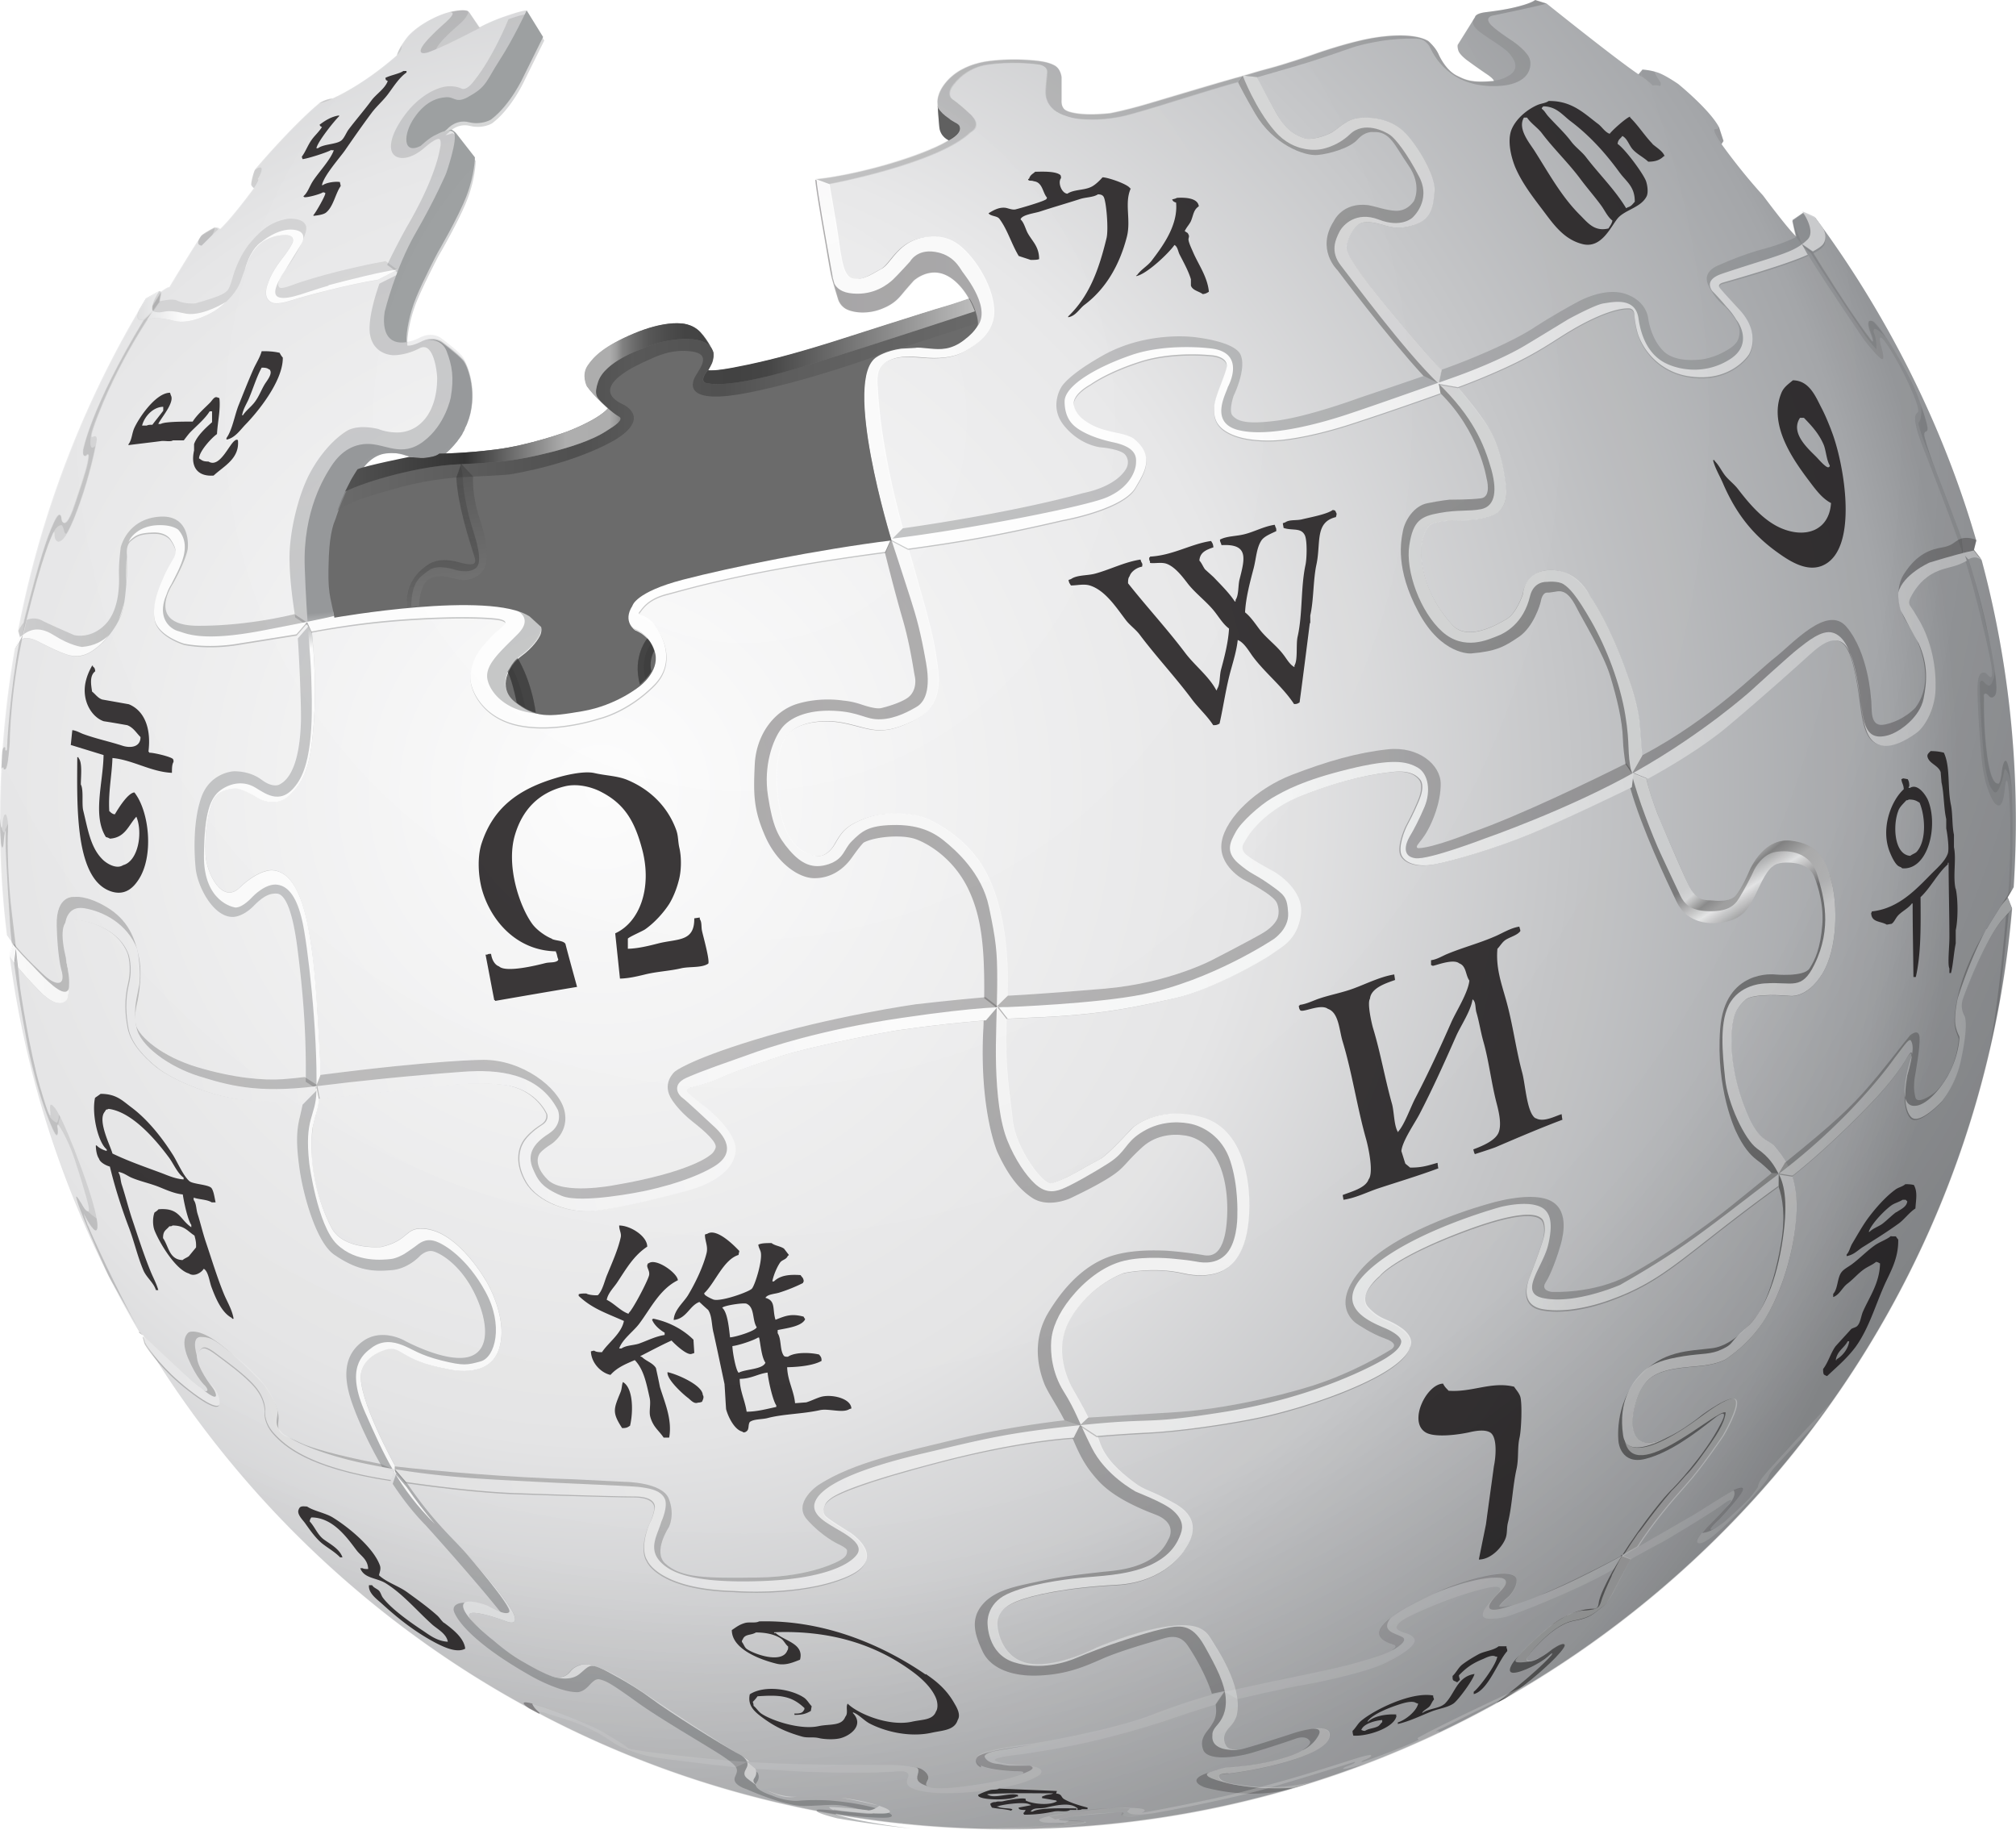 <svg xmlns="http://www.w3.org/2000/svg" viewBox="0 0 102.01 92.58"><defs><linearGradient id="b" x1="49.72" x2="96.22" y1="13.25" y2="86" gradientTransform="translate(0 -4)" gradientUnits="userSpaceOnUse"><stop offset="0" stop-color="#8a8a8a"/><stop offset=".57" stop-color="#606060"/><stop offset=".59" stop-color="#fff"/><stop offset=".61" stop-color="#585858"/><stop offset="1" stop-color="#303030"/></linearGradient><linearGradient id="c" x1="18.84" x2="38.84" y1="6.53" y2="99.91" gradientTransform="translate(0 -4)" gradientUnits="userSpaceOnUse"><stop offset="0" stop-color="#a8a9ab"/><stop offset="1" stop-color="#636668"/></linearGradient><linearGradient id="d" x1="14.51" x2="34.51" y1="7.46" y2="100.84" gradientTransform="translate(0 -4)" gradientUnits="userSpaceOnUse"><stop offset="0" stop-color="#a8a9ab"/><stop offset="1" stop-color="#636668"/></linearGradient><linearGradient id="f" x1="38.2" x2="67.29" y1="53.91" y2="53.91" gradientTransform="translate(0 -4)" gradientUnits="userSpaceOnUse"><stop offset="0" stop-color="#231f20"/><stop offset="1" stop-color="#474747"/></linearGradient><linearGradient id="h" x1="-140.1" x2="-110.58" y1="-531.42" y2="-621.33" gradientTransform="matrix(1 0 0 -1 192.4 -523.36)" gradientUnits="userSpaceOnUse"><stop offset="0" stop-color="#fff"/><stop offset="0" stop-color="#fcfcfc"/><stop offset=".07" stop-color="#eee"/><stop offset=".13" stop-color="#e5e5e5"/><stop offset=".25" stop-color="#e3e3e3"/><stop offset=".34" stop-color="#8a8a8a"/><stop offset=".44" stop-color="#b8b8b8"/><stop offset="1" stop-color="#3b3b3b"/></linearGradient><linearGradient id="i" x1="53.91" x2="103.03" y1="15.65" y2="76.4" gradientTransform="translate(0 -4)" gradientUnits="userSpaceOnUse"><stop offset="0" stop-color="#eff0f0"/><stop offset=".59" stop-color="#f0f1f2"/><stop offset=".6" stop-color="#787878"/><stop offset=".65" stop-color="#eeeff0"/><stop offset="1" stop-color="#d8d9db"/></linearGradient><linearGradient id="k" x1="-133.68" x2="-104.09" y1="-529.1" y2="-619.23" gradientTransform="matrix(1 0 0 -1 192.4 -523.36)" gradientUnits="userSpaceOnUse"><stop offset="0" stop-color="#fff"/><stop offset="1" stop-color="#e4e5e6"/></linearGradient><linearGradient id="m" x1="38.14" x2="63.17" y1="14.05" y2="95.16" gradientTransform="translate(0 -4)" gradientUnits="userSpaceOnUse"><stop offset="0" stop-color="#fff"/><stop offset=".75" stop-color="#f9f9f9"/><stop offset="1" stop-color="#d5d7d8"/></linearGradient><linearGradient id="o" x1="-132.02" x2="-151.35" y1="-532.42" y2="-626.46" gradientTransform="matrix(1 0 0 -1 192.4 -523.36)" gradientUnits="userSpaceOnUse"><stop offset="0" stop-color="#fff"/><stop offset="1" stop-color="#e4e5e6"/></linearGradient><linearGradient id="p" x1="16" x2="20.73" y1="21.85" y2="81.27" gradientTransform="translate(0 -4)" gradientUnits="userSpaceOnUse"><stop offset=".22" stop-color="#989a9c"/><stop offset=".25" stop-color="#fff"/></linearGradient><linearGradient id="q" x1="-169.15" x2="-188.2" y1="-524.47" y2="-617.19" gradientTransform="matrix(1 0 0 -1 192.4 -523.36)" gradientUnits="userSpaceOnUse"><stop offset="0" stop-color="#fff"/><stop offset="1" stop-color="#e4e5e6"/></linearGradient><linearGradient id="r" x1="-146.65" x2="-146.66" y1="-615.6" y2="-615.64" gradientTransform="matrix(1 0 0 -1 192.4 -523.36)" gradientUnits="userSpaceOnUse"><stop offset="0" stop-color="#fff"/><stop offset="1" stop-color="#e4e5e6"/></linearGradient><linearGradient id="s" x1="-137.65" x2="-157.06" y1="-530.91" y2="-625.34" gradientTransform="matrix(1 0 0 -1 192.4 -523.36)" gradientUnits="userSpaceOnUse"><stop offset="0" stop-color="#fff"/><stop offset="1" stop-color="#e4e5e6"/></linearGradient><linearGradient id="t" x1="-152.1" x2="-171.52" y1="-527.88" y2="-622.38" gradientTransform="matrix(1 0 0 -1 192.4 -523.36)" gradientUnits="userSpaceOnUse"><stop offset="0" stop-color="#fff"/><stop offset="1" stop-color="#e4e5e6"/></linearGradient><linearGradient id="u" x1="-143.92" x2="-163.4" y1="-529.31" y2="-624.09" gradientTransform="matrix(1 0 0 -1 192.4 -523.36)" gradientUnits="userSpaceOnUse"><stop offset="0" stop-color="#fff"/><stop offset="1" stop-color="#e4e5e6"/></linearGradient><linearGradient id="v" x1="-135.01" x2="-155.36" y1="-527.22" y2="-626.28" gradientTransform="matrix(1 0 0 -1 192.4 -523.36)" gradientUnits="userSpaceOnUse"><stop offset="0" stop-color="#fff"/><stop offset="1" stop-color="#e4e5e6"/></linearGradient><linearGradient id="w" x1="-131.9" x2="-151.3" y1="-532.11" y2="-626.53" gradientTransform="matrix(1 0 0 -1 192.4 -523.36)" gradientUnits="userSpaceOnUse"><stop offset="0" stop-color="#fff"/><stop offset="1" stop-color="#e4e5e6"/></linearGradient><linearGradient id="x" x1="-185.37" x2="-185.18" y1="-590.83" y2="-590.83" gradientTransform="matrix(1 0 0 -1 192.4 -523.36)" gradientUnits="userSpaceOnUse"><stop offset="0" stop-color="gray"/><stop offset=".09" stop-color="#7a7a7a"/><stop offset=".36" stop-color="#6b6b6b"/><stop offset=".52" stop-color="#686868"/><stop offset=".64" stop-color="#5f5f5f"/><stop offset=".74" stop-color="#4e4e4e"/><stop offset=".84" stop-color="#383838"/><stop offset=".93" stop-color="#1b1b1b"/><stop offset="1"/></linearGradient><linearGradient id="y" x1="-185.15" x2="-90.53" y1="-586.07" y2="-586.07" gradientTransform="matrix(1 0 0 -1 192.4 -523.36)" gradientUnits="userSpaceOnUse"><stop offset="0" stop-color="gray"/><stop offset=".09" stop-color="#7a7a7a"/><stop offset=".38" stop-color="#828282"/><stop offset=".52" stop-color="gray"/><stop offset=".57" stop-color="#797979"/><stop offset=".6" stop-color="#6e6e6e"/><stop offset=".61" stop-color="#6b6b6b"/><stop offset="1" stop-color="#4e4e4e"/></linearGradient><linearGradient id="z" x1="-191.96" x2="-92.15" y1="-567.62" y2="-567.62" gradientTransform="matrix(1 0 0 -1 192.4 -523.36)" gradientUnits="userSpaceOnUse"><stop offset="0" stop-color="#555"/><stop offset="1" stop-color="#231f20"/></linearGradient><linearGradient id="A" x1="-191.66" x2="-100.05" y1="-547.15" y2="-547.15" gradientTransform="matrix(1 0 0 -1 192.4 -523.36)" gradientUnits="userSpaceOnUse"><stop offset="0" stop-color="#a0a0a0"/><stop offset=".08" stop-color="#656767"/><stop offset="1" stop-color="#717375"/></linearGradient><linearGradient id="B" x1="-192.23" x2="-83.68" y1="-572.78" y2="-560.75" gradientTransform="matrix(1 0 0 -1 192.4 -523.36)" gradientUnits="userSpaceOnUse"><stop offset="0" stop-color="#fff"/><stop offset=".08" stop-color="#f4f4f4"/><stop offset=".38" stop-color="#cecece"/><stop offset=".54" stop-color="#bfbfbf"/><stop offset=".84" stop-color="#7c7c7c"/><stop offset=".9" stop-color="#a8a8a8"/><stop offset=".91" stop-color="#9a9a9a"/><stop offset=".93" stop-color="#7d7d7d"/><stop offset=".96" stop-color="#686868"/><stop offset=".98" stop-color="#5b5b5b"/><stop offset="1" stop-color="#575757"/></linearGradient><linearGradient id="C" x1="-192.67" x2="-69.67" y1="-572.74" y2="-559.12" gradientTransform="matrix(1 0 0 -1 192.4 -523.36)" gradientUnits="userSpaceOnUse"><stop offset="0" stop-color="#fff"/><stop offset=".08" stop-color="#f4f4f4"/><stop offset=".38" stop-color="#cecece"/><stop offset=".54" stop-color="#bfbfbf"/><stop offset=".84" stop-color="#7c7c7c"/><stop offset=".9" stop-color="#a8a8a8"/><stop offset=".91" stop-color="#9a9a9a"/><stop offset=".93" stop-color="#7d7d7d"/><stop offset=".96" stop-color="#686868"/><stop offset=".98" stop-color="#5b5b5b"/><stop offset="1" stop-color="#575757"/></linearGradient><linearGradient id="D" x1="4.7" x2="100.68" y1="60.1" y2="40.72" gradientTransform="translate(0 -4)" gradientUnits="userSpaceOnUse"><stop offset="0" stop-color="#ededee"/><stop offset=".42" stop-color="#fff"/><stop offset=".63" stop-color="#f8f9f9"/><stop offset="1" stop-color="#bfc0c2"/></linearGradient><linearGradient id="E" x1="6.96" x2="11.44" y1="19.5" y2="19.5" gradientTransform="translate(0 -4)" gradientUnits="userSpaceOnUse"><stop offset="0" stop-color="#e2e3e4"/><stop offset=".51" stop-color="#fff"/></linearGradient><linearGradient id="F" x1="7.69" x2="101.72" y1="71.36" y2="48.99" gradientTransform="translate(0 -4)" gradientUnits="userSpaceOnUse"><stop offset="0" stop-color="#ededee"/><stop offset=".42" stop-color="#fff"/><stop offset=".63" stop-color="#f8f9f9"/><stop offset=".95" stop-color="#b2b4b6"/></linearGradient><linearGradient id="G" x1="10.14" x2="105.27" y1="81.66" y2="59.03" gradientTransform="translate(0 -4)" gradientUnits="userSpaceOnUse"><stop offset="0" stop-color="#ededee"/><stop offset=".42" stop-color="#fff"/><stop offset=".63" stop-color="#f8f9f9"/><stop offset=".95" stop-color="#b2b4b6"/></linearGradient><linearGradient id="H" x1="8.92" x2="104.04" y1="76.51" y2="53.89" gradientTransform="translate(0 -4)" gradientUnits="userSpaceOnUse"><stop offset="0" stop-color="#ededee"/><stop offset=".42" stop-color="#fff"/><stop offset=".63" stop-color="#f8f9f9"/><stop offset=".95" stop-color="#b2b4b6"/></linearGradient><linearGradient id="I" x1="8.22" x2="103.3" y1="73.57" y2="50.96" gradientTransform="translate(0 -4)" gradientUnits="userSpaceOnUse"><stop offset="0" stop-color="#ededee"/><stop offset=".42" stop-color="#fff"/><stop offset=".63" stop-color="#f8f9f9"/><stop offset=".95" stop-color="#b2b4b6"/></linearGradient><linearGradient id="K" x1="9.6" x2="104.67" y1="79.15" y2="56.53" gradientTransform="translate(0 -4)" gradientUnits="userSpaceOnUse"><stop offset="0" stop-color="#ededee"/><stop offset=".42" stop-color="#fff"/><stop offset=".63" stop-color="#f8f9f9"/><stop offset=".95" stop-color="#b2b4b6"/></linearGradient><linearGradient id="L" x1="6.06" x2="95.03" y1="38.49" y2="17.98" gradientTransform="translate(0 -4)" gradientUnits="userSpaceOnUse"><stop offset="0" stop-color="#fff"/><stop offset=".65" stop-color="#fff"/><stop offset="1" stop-color="#cbccce"/></linearGradient><linearGradient id="M" x1="-175.32" x2="-142.94" y1="-544.14" y2="-544.14" gradientTransform="matrix(1 0 0 -1 192.4 -523.36)" gradientUnits="userSpaceOnUse"><stop offset="0" stop-color="#696969"/><stop offset=".37" stop-color="#2e2e2e"/><stop offset=".46" stop-color="#424242"/><stop offset=".6" stop-color="#303030"/><stop offset=".69" stop-color="#4a4a4a"/><stop offset="1" stop-color="#666"/></linearGradient><linearGradient id="N" x1="-174.93" x2="-143.06" y1="-543.33" y2="-543.33" gradientTransform="matrix(1 0 0 -1 192.4 -523.36)" gradientUnits="userSpaceOnUse"><stop offset="0" stop-color="#525252"/><stop offset=".19" stop-color="#333"/><stop offset=".35" stop-color="#aeaeae"/><stop offset=".42" stop-color="#adadad"/><stop offset=".43" stop-color="#9d9d9d"/><stop offset=".44" stop-color="#818181"/><stop offset=".46" stop-color="#6a6a6a"/><stop offset=".48" stop-color="#585858"/><stop offset=".51" stop-color="#4c4c4c"/><stop offset=".54" stop-color="#444"/><stop offset=".62" stop-color="#424242"/><stop offset=".67" stop-color="#454545"/><stop offset="1" stop-color="#bdbdbd"/></linearGradient><linearGradient id="O" x1="-169.64" x2="-170.67" y1="-553.6" y2="-546.79" gradientTransform="matrix(1 0 0 -1 192.4 -523.36)" gradientUnits="userSpaceOnUse"><stop offset="0" stop-color="#969696"/><stop offset="1"/></linearGradient><linearGradient id="P" x1="22.23" x2="22.98" y1="35.15" y2="27.56" gradientTransform="translate(0 -4)" gradientUnits="userSpaceOnUse"><stop offset="0" stop-color="#333"/><stop offset=".43"/><stop offset="1" stop-color="#2e2e2e"/></linearGradient><radialGradient id="a" cx="-161.98" cy="-563.4" r="68.69" fx="-161.98" fy="-563.4" gradientTransform="matrix(1 0 0 -1 192.4 -523.36)" gradientUnits="userSpaceOnUse"><stop offset="0" stop-color="#fff"/><stop offset=".48" stop-color="#eaeaeb"/><stop offset=".95" stop-color="#a9abae"/><stop offset="1" stop-color="#999b9e"/></radialGradient><radialGradient id="Q" cx="-154.75" cy="-544.63" r="72.75" fx="-154.75" fy="-544.63" gradientTransform="matrix(1 0 0 -1 192.4 -523.36)" gradientUnits="userSpaceOnUse"><stop offset="0" stop-opacity="0"/><stop offset=".8" stop-opacity=".08"/><stop offset="1" stop-opacity=".39"/></radialGradient></defs><path fill="url(#a)" d="M49.46 16.42c.01-.61-.39-1.27-.39-1.27l-.03-.06s-.49-.95-1.3-1.23-1.48.34-1.48.34-.11.13-.43.49c-.31.36-.51.67-1.2.94s-1.38.2-1.74.03c-.37-.17-.46-.54-.46-.54s-.23-.72-.31-1.05c-.09-.33-.31-1.69-.31-1.69s-.49-2.75-.53-3.3c0 0 1.47-.13 3.69-.77 2.3-.67 3.04-1.21 3.04-1.21s-.43-.16-.48-.66c-.05-.51-.09-1.19-.09-1.19s-.09-.5.48-1.14 1.35-.86 1.76-.95 1.28-.17 2.09-.13 1.27.11 1.59.29c.33.18.36.61.36.61v1.15s-.05.4.25.53c0 0 .5.31 2.2.13 0 0 .72-.13 1.85-.46 1.12-.33 4.13-1.23 4.55-1.34.43-.11.95-.29 1.65-.47.69-.18 2.04-.63 2.31-.73s1.81-.62 2.93-.81c1.11-.19 2.23-.19 2.81.15 0 0 .36.3.52.66s.48.86.92 1.09c.46.23.75.37 1.88.27 0 0 .02-.1-.39-.37-.42-.28-.99-.7-.99-.7s-.33-.25-.41-.45c-.07-.2-.04-.31-.04-.31l.88-1.41s0-.17.51-.24 1.07-.13 1.74-.31.79-.31.79-.31l.58.18s3.55 2.85 4.65 3.58l.2-.24s.43.02.83.17c.39.15.98.56.98.56s1.61 1.31 2.07 2.2l.22.68-.1.16s.92 1.31 2.1 2.6c0 0 1.23 1.66 1.69 2.09 0 0-.11-.4-.2-.85l.34-.23.2-.14.62.26c3.57 4.81 6.43 10.42 8.14 16.33l-.12.48.39.5c1.13 4.21 1.73 8.64 1.73 13.21 0 1.12-.04 2.24-.11 3.34l-.3.51.22.56c-2.23 26.1-24.12 46.58-50.8 46.58-18.5 0-34.7-9.85-43.64-24.6l-.1-.36-.2-.15a50.5 50.5 0 0 1-6.59-19.1l.21-.53-.34-.48C.11 45.42 0 43.5 0 41.56q0-4.485.75-8.76l.25-.56-.09-.33a50.7 50.7 0 0 1 6.47-16.8l.68-.38.08.03s.23-.17.35-.22l.08-.02s1.18-1.97 1.62-2.6c0 0 .54-.35.75-.41 0 0 .12-.02.19.08 0 0 .5-.43 1.7-2.05 0 0 0-.01.01-.02 0 0-.11-.08-.13-.17-.02-.1.11-.59.17-.72a.5.5 0 0 1 .11-.16s1.72-2.03 3.15-3.24c0 0 .26-.2.68-.25 0 0 1.47-.61 3.26-2.18 0 0 .05-.29.48-.86S22.02.78 22.78.6c.76-.17.9-.04.9-.04l.06.06.51.77s.56-.32 1.41-.6c.85-.29.98-.26.98-.26l.82 1.34-.99 2s-.64 1.42-1.65 2.18c0 0-.47.28-1.12.13s-1.07.33-1.07.33l-.17.14s.14-.02.35-.1c0 0 .16.07.27.22.11.16.91 1.17.91 1.17s0 .84-.42 1.94-1.47 2.89-1.47 2.89-.73 1.42-1.08 2.25-.51 1.77-.49 2.26c0 0 .19.06.71-.2.65-.33 1.08.03 1.08.03s.72.53 1.04.88c.26.29.8 1.76.21 3.22 0 0-.4 1.01-1.38 1.72 0 0-.22.33-1.53.17-.37-.04-.58-.28-1.37-.2-.78.08-1.23.81-1.23.81v-.02c-.68 1-1.14 2.46-1.14 2.46l-.06.17s-.24.51-.29 1.75c-.05 1.28.28 3.11.28 3.11s7.88-1.39 9.88-.06l.58.53s.05.17-.03.38c-.08.2-.38.67-.99 1.11s-1.22 1.58-.31 2.3c1.03.82 1.69.77 3.43.47s2.9-1.27 2.9-1.27.97-.72.78-1.63-1.02-1.19-1.02-1.19-.66-.42-.14-1.24c0 0 .14-.69 2.55-1.32s6.81-1.52 10.56-1.99c0 0-2.54-8.22-.74-9.29 0 0 .44-.3 1.22-.41l.72-.04c.13-.03.34 0 .8.04.45.04 1 .08 1.68-.44s.7-.82.7-.82"/><path fill="url(#b)" d="m82.06 78.72.45.17c-.03.06-.07.12-.1.18-.87 1.57-.94 1.93-1.36 2.25-.43.33-.58.54-1.44.69-.86.16-1.77 1.18-1.77 1.18s-.88.83-.48.87c.4.03 1.18-.61 1.18-.61s.5-.35.62-.25-.54.75-.54.75-1.16 1.18-2.48 1.98l-.4.21s1.87-1.39 2.76-2.39c0 0 .18-.27-.18.06-.37.33-1.33.82-1.74.82s.01-.56.01-.56.6-.77 1.81-1.76c1.22-.99 2.24-.92 2.24-.92s.23.04.25-.27c.03-.31.31-.86.31-.86s.45-1.03 1.67-2.75c1.22-1.71 1.77-2.2 1.77-2.2s1.59-1.63 2.42-3.26c0 0 .58-1.01-.37-.25-.95.75-2.21 1.7-3.44 2.01s-1.35-.84-1.35-.84-.27-1.88 1.05-3.34c1.19-1.32 2.49-1.27 3.68-1.42 1.19-.14 2.21-1.57 2.21-1.57s.82-.92 1.29-3.8c.22-1.33.07-2.24-.14-2.82l.02-.65-.37-.02c-.08-.11-.14-.15-.14-.15s-.3-.3-.61-.52c-.31-.23-.69-.65-1.06-1.46 0 0-1.02-2.11-.79-5.16s2.76-2.76 2.76-2.76 1.47.14 1.76-.3c.28-.44.55-.99.65-2.22s-.4-2.41-.4-2.41-.18-.61-1.05-.71c-.86-.1-1.05.17-1.05.17s-.25.07-.72 1.09-.75 1.49-1.6 1.7-2.02.1-2.55-.99c-.51-1.07-1.76-3.69-2.35-5.77l.08-.74-.32-.47c-.06-.4-.12-.85-.13-1.24-.03-.99-.31-2.1-.64-3.2-.33-1.11-1.46-2.97-1.67-3.4-.33-.67-.62-.95-1.02-.89s-.34.06-.51.06-.27.21-.31.42-.38 1.31-1.1 1.81c-.75.51-1.15.74-2.44.85 0 0-1.49.1-2.66-2.1-1.18-2.2-.88-3.6-.78-4.11s.54-1.25 1.23-1.39 1.12-.18 1.12-.18 1.12 0 1.6-.07c.55-.07.28-1.01.28-1.01s-.36-2.37-2.35-4.32l-.09-.49-.76-.38c-1.88-2.04-4.35-5.35-4.35-5.35s-1.1-1.05-.17-2.49c0 0 .44-.96 1.74-.79.42.08.46.12.82.2.48.1 1.01.23 1.48-.4 0 0 .44-.79-.27-1.81s-.92-1.74-1.79-1.69c0 0-.4-.06-.79.38-.4.44-1.42.72-2.01.78-.68.07-2.25-.53-3.16-2.08-.51-.87-.75-1.35-.87-1.59l.23-.34.72.08c.18.36.55 1.06.98 1.81.55.98 1.05 1.12 1.37 1.26s1.05-.07 1.43-.28.76-.69 1.43-.74c.67-.04 1.63.07 2.31.79s1.53 2.22 1.46 2.93-.11 1.4-1.04 1.7c-.92.3-1.3.04-1.88-.08-.58-.13-.86-.07-1.1.21s-.51.89-.41 1.16.18.45.75 1.26 3.47 4.25 4.03 4.77l-.15.7.96.18c.62.72 1.36 1.67 1.69 2.26.5.91.75 2.34.78 3 .03.67-.3.96-.3.96s-.31.52-2.01.52c-1.52 0-1.61.3-1.61.3s-.47.47-.37 1.62.62 2.34 1.56 3.37c.78.85 2.25 0 2.75-.29.51-.3.82-1.26.82-1.26s.1-1.22 1.43-1.22 1.97 1.32 1.97 1.32.96 1.29 1.94 4.12c.48 1.39.57 2.28.57 2.28l.13 1.67-.51.89.73.31c.13.54.35 1.24.68 2.04 0 0 1.01 2.38 1.44 3.29.44.91.89.77 1.26.81 0 0 .85.11 1.16-.28.31-.4.61-1.09.61-1.09s.66-1.81 2.14-1.66c1.47.16 1.84 1.09 2.1 2.17.26 1.07.31 3.23-.48 4.54-.8 1.32-1.69 1.14-1.69 1.14s-1.81-.17-2.23.21c-.41.38-.62.72-.68 1.61s.03 2.34.75 4.08c.63 1.52 1.15 1.36 1.43 1.73.29.37 1.19 1.21 1.1 3.27-.08 2.07-.79 4.15-1.59 5.44-.79 1.29-2 2.05-2 2.05s-.34.21-1.08.31-1.79.08-2.54.51-.99 1.5-1.06 1.97-.11 1.53.92 1.41c1.03-.11 2.58-1.4 2.58-1.4s1.49-1.1 1.68-.75c.2.35-.64 1.79-.64 1.79s-1.03 1.56-1.9 2.52c-.71.79-1.64 1.87-2.43 3.1l-.84.47Z" opacity=".69"/><path fill="url(#c)" d="M23.05 22.15s-.01.02-.02.03c0 0 .01-.02.02-.03"/><path fill="url(#d)" d="M37.8 89.12h.16c-.16-.14-.37-.27-.62-.4-.7-.37-3.73-2.38-4.67-3.01s-2.58-1.7-3.3-1.48c-.55.17-.47.39-.8.56-.33.16-.69.05-1.5-.39-.82-.43-1.42-.72-3.02-2.24-1.24-1.19 1.6-.12 1.6-.12s.62.26.34-.39-1.68-2.33-2.99-3.69c-1.07-1.1-1.67-1.86-2.44-2.97l-.57-.66v-.17s-.03-.05-.04-.08c0 0-1.87-3.38-1.68-4.62 0 0 .07-.83 1.24-1.19.82-.25.71.54 3.11.98 0 0 2.07.56 2.61-.95.54-1.5-.57-3.39-.57-3.39s-1.45-2.66-3.24-2.76c-.95-.05-.69.58-2.12.93 0 0-1.91.18-2.52-.96-.73-1.39-1.04-2.97-1.01-4.02.02-1 .05-1.08.12-1.37.04-.21.19-.58.25-1.13l-.13-.67.2-.5c0-.26 0-.54-.02-.83-.09-1.66-.21-4.22-.44-5.71-.22-1.49-.63-3.8-1.99-3.87 0 0-.67-.05-1.63.88-.88.86-1.68-.71-1.73-1.66-.05-1.12.13-2.25.41-2.8.28-.54 1.04-.57 1.19-.56s.56.17 1.04.47c.49.31 1.16.31 1.56-.09.4-.39.95-.86 1.17-2.6s.22-3.55.01-5.71l-.22-.48 1.34-.29-.03-.19v-.17s0-.05-.01-.07v-.17c0-.03 0-.05-.01-.08s0-.06-.01-.08v-.12c0-.03 0-.05-.01-.08v-.33c0-.03 0-.06-.01-.09v-1.71c.05-1.24.29-1.75.29-1.75l.06-.16s.46-1.46 1.15-2.46v.02s.43-.74 1.22-.81c.78-.08 1 .16 1.37.2.04 0 .08 0 .12.01h.99s.07-.01.1-.02.03 0 .04-.01h.17c.33-.24.59-.52.8-.78.01-.02.03-.03.04-.05v-.01c.01-.01.03-.03.04-.05v-.01c.01-.02.03-.03.04-.05.04-.05.08-.11.11-.16 0-.02.02-.03.03-.04v-.01c0-.01.02-.03.02-.04v-.01c0-.01.02-.03.02-.04s.03-.06.05-.08v-.01s0-.02.02-.03c0 0 0-.01.01-.02 0 0 0-.02.01-.02 0 0 0-.02.01-.02 0 0 0-.02.01-.02 0 0 0-.01.01-.02v-.02c.07-.13.1-.21.1-.21.59-1.46.05-2.94-.21-3.22-.32-.35-1.04-.88-1.04-.88s-.43-.36-1.08-.03c-.52.26-.71.2-.71.2-.02-.5.15-1.43.49-2.26s1.08-2.25 1.08-2.25 1.05-1.79 1.47-2.89.42-1.94.42-1.94-.79-1.02-.91-1.18a.7.7 0 0 0-.27-.22c-.21.08-.35.1-.35.1l.17-.14s.42-.49 1.07-.33 1.12-.13 1.12-.13c1.01-.76 1.65-2.19 1.65-2.19l.99-2-.83-1.34s-.13-.03-.98.26c0 0-.77 1.91-1.72 3.09 0 0-.37.55-.66.42s-.63-.14-.91-.08-1.16.35-1.95 1.41-.88 1.86-.46 2.1 1.04-.08 1.42-.41.64-.49.76-.47.09.32.07.41c-.03.09-.15 1.36-1.62 3.91-.37.64-.85 1.59-1.07 2.05l.61.45-1 .5c-.27.76-.6 1.94-.47 2.61.2 1.01 1.16 1.01 1.16 1.01s.62.03 1.34-.35.89 1.24.89 1.51 0 1.73-1.02 2.44c0 0-.41.31-.99.31s-.95-.17-.95-.17-.98-.27-1.59.08c-.6.36-1.33 1.1-1.9 2.17s-1.05 2.99-1.02 4.4c.02 1.11.18 2.16.29 2.88l.67.44-.54.62c.08 1.14.17 3.36.16 4.11-.02.91-.15 2.84-1.11 3.29 0 0-.32.17-.87-.24s-1.13-.43-1.37-.44c-.24 0-1.28.16-1.69 1.31s-.38 2.69-.29 3.6.88 2.46 1.87 2.46c0 0 .48.03 1.06-.55.57-.59.9-.64 1.16-.63.25 0 .75.27 1.07 2.85.31 2.44.44 4.44.41 6.67l.6.39-.76.77c-.04.2-.09.42-.14.63-.17.68-.19 1.36-.02 2.57.16 1.21.81 3.72 1.75 4.38 1.25.87 2.07.86 2.92.79.84-.07 1.42-.71 1.42-.71s.33-.34.69-.24 1.35.66 2.06 2.08.87 2.99-.32 3.27c-1.19.27-3.23-.85-3.23-.85s-1.16-.65-2.11.07c-.95.71-.98 1.81-.5 3.15.26.74.78 1.94 1.51 3.19l.72.3-.19.55c.49.75 1.06 1.48 1.68 2.11 0 0 2.47 2.73 3.84 4.46 0 0 .08.16-.16.02-.24-.15-1.27-.62-1.82-.57-.56.05-.45.4-.45.4s.24 1.25 4.01 3.36c0 0 1.36.76 2.22.76 0 0 .28.04.62-.34.35-.38.45-.34.69-.26s.55.25 1.74 1.11 3.5 2.18 4.33 2.73c.83.56.79.66.62 1.05-.17.4.59.62.59.62s1.9.86 2.93.85c1.03-.02 1.46-.12 2.1.01.63.13 1.28.29 1.35.35.07.05-.31.04-.31.04s-2.36-.28-2.49-.21.01.18.99.43c1.24.22 2.51.39 3.78.52-.49-.06-2.52-.32-3.82-.71 0 0-.13-.08.17-.01.3.06 2.02.22 2.47.16.45-.07-.09-.28-.09-.28s-.9-.42-2.89-.58c0 0-.8-.05-1.5.01-.7.07-1.41-.26-1.41-.26s-1.03-.32-.78-.65c.13-.17.14-.34.06-.5l-.45-.36Z" opacity=".45"/><path fill="url(#f)" d="m61.95 85.57-.44.65c.1.65-.1.88-.25 1.12-.16.26-.59.59-.38 1.18s1.68.4 2.53.14 1.57-.49 2.13-.69.72.09.72.09.25.17-.57.61c-.82.43-2.34.63-3.06.72s-.51-.04-1.59.33c-1.08.38-.07.71-.07.71 2.43.64 4.19.11 4.19.11l.33-.1.8-.24c-2.02.46-3.33.15-3.74.1-.43-.06-.78-.14-.88-.36s.48-.2.48-.2 1.68-.19 3.24-.69c1.56-.51 1.93-.98 1.87-1.34s-.85-.33-1.79-.03c-.94.31-2.33.75-2.66.82s-.69.06-.81-.14c-.11-.2-.22-.53.15-.91.36-.38.4-.69.4-.69.06-.25.06-.52.02-.8l-.64-.37.55-.12c-.3-1.12-1.05-2.22-1.28-2.58-.32-.51-.84-.79-2.39-.54-1.56.26-3.39 1.04-3.39 1.04s-1.89 1-3.3.81-1.7-1.61-1.69-2.06.3-.83 1.04-1.12 2.46-.68 4.99-.81c2.52-.13 3.46-1.77 3.46-1.77.33-.48.92-1.54-.49-2.34-1.41-.79-1.44-.59-2.12-1.11s-1.41-1.15-1.7-2.03c-.03-.08-.07-.2-.11-.29l-.85-.56.41-.37c-.34-.67-.69-1.27-.69-1.27s-1.28-1.9-.25-3.7c1.04-1.8 2.74-2.35 2.74-2.35s1.5-.33 3 .02c1.42.32 2.13-.22 2.13-.22s.87-.37 1.12-2.1c.26-1.73-.01-4.94-2.32-5.58-2.31-.63-3.53.56-3.53.56s-1.24 1.37-1.64 1.57-1.02.56-1.02.56-.87.52-1.45.65c-.39.09-1.79-1.77-1.93-3.2-.13-1.32-.4-2.39-.31-5.1l-.49-.63.54-.53c.1-3-.42-5.12-1.19-6.46-.81-1.41-2.12-2.16-2.77-2.48s-2.15-.46-3.17-.09-1.24.68-1.61 1.33c-.38.65-.84.6-.84.6s-1.43.04-1.89-2.13c-.65-3.05.36-4.03.36-4.03s.32-.48 1.37-.62 1.73.12 2.54.31c.81.2 1.41.12 2.42-.37s1.44-1.3 1.24-2.74c-.19-1.39-.26-1.74-1.48-5.96l-.88-.46.58-.58c-1.19-4.28-1.26-6.96-1.26-6.96-.11-.98.05-1.29.6-1.54.58-.26 1.12-.17 1.93-.12.82.05 1.43-.08 1.85-.32s1.58-.87 1.5-2.16-1.11-2.82-1.95-3.35-1.95-.32-2.56.13-.85 1.03-1.21 1.21c-.37.18-.9.6-1.45.47s-.58-1.37-.82-2.77c-.15-.91-.27-1.61-.34-1.99l-.68-.25c.04.56.53 3.3.53 3.3s.22 1.36.31 1.69.31 1.05.31 1.05.09.36.46.53 1.05.24 1.74-.03.89-.57 1.2-.94c.31-.36.43-.49.43-.49s.66-.62 1.48-.34c.81.28 1.3 1.23 1.3 1.23l.03.06s.4.66.39 1.27v-.06s-.02.3-.7.82-1.23.48-1.68.44-.67-.07-.8-.04l-.72.04c-.79.11-1.22.41-1.22.41-1.8 1.06.74 9.29.74 9.29l-.28.61s.51 2.05.9 3.38.56 2.64.62 2.91.04.76-.32 1.05-1.24.53-1.42.56c-.19.03-.53-.04-1-.2a4 4 0 0 0-.92-.19s-1.11-.19-2.29.17-2.08 1.57-2.15 3.08-.06 2.28.53 3.62 1.66 2.1 2.46 2.12c.81.01 1.47-.4 1.93-1.05s.59-.75.59-.75c.55-.3 1.94-.43 2.65-.17s2.01 1.07 2.72 2.68c.58 1.3.76 2.75.73 5.36l.58.45-.61.7c0 .25-.02.5-.03.76-.14 3.88.72 5.86.72 5.86.49 1.07 1.02 1.83 1.75 2.32.72.49 1.7.16 2.02 0s1.19-.56 1.94-1.04.72-.68 1.63-1.51 2.08-.6 2.08-.6 1.11.03 1.74 1.31c.64 1.28.51 3.11.35 3.77s-.45 1.1-1.07.98c-.62-.11-1.64-.22-2.02-.23s-1.43-.05-2.39.2c-.94.24-2.21.92-3.41 2.88-.94 1.52-.48 3.01-.26 3.6.17.46.63 1.1 1.04 1.9l.76.25-.35.66c.4.96.7 1.49 1.3 2.15.65.71 1.67 1.25 2.88 1.71s.66 1.28.66 1.28c-.69 1.5-2.75 1.56-3.36 1.63-.6.07-1.87.19-3.06.45-1.18.26-2.29.42-2.96 1.18-.66.76-.4 1.56-.01 2.39s1.43 1.28 2.85 1.22c1.43-.06 2.35-.47 3.21-.85s2.36-.81 2.81-.94 1.05-.39 1.5.26c.48.7 1 1.7 1.23 2.45l.56-.12Z" opacity=".35"/><path fill="#232323" d="M101.18 50.58s.35-3.24.46-4.39c.02-.17.03-.34.04-.51l-.1-.24c-.46 5.81-.94 7.73-.94 7.73s.01-.04.03-.1c.19-.82.36-1.65.51-2.48Zm-10.3-38.59.33.41.28.5c1.02 1.65 2.84 4.3 2.84 4.3s.74.96.91.97c.16 0-.08-.74-.08-.74s-.27-.98.52.3c.73 1.19 1.21 2.36 1.32 2.72s.04.41.04.41-.14.07-.14.33c0 .51.49 1.66.49 1.66s1.54 3.93 2.07 5.56c.53 1.64 1.13 4.37 1.13 4.37s.18.8.21 1.17c.02.37-.06.38-.23.19-.16-.2-.33-.07-.33-.07s-.18.07-.18.77.09 2.35.22 3.62c.15 1.51.62 2.13.62 2.13s.41.62.53-.58c.1-1.03.19-.23.19-.23.19 1.56.06 4.54.03 4.96-.02.22-.03.43-.05.64l.13-.22c.2-2.97.06-5.36.06-5.36s-.14-1.32-.3-1.31c-.15 0-.21.7-.21.7s-.06.47-.15.46-.37.02-.57-1.41c-.2-1.44-.16-2.95-.16-2.95s-.04-.15.04-.19c.09-.03.19.1.19.1s.13.19.29.03c.16-.15.19-.62-.3-3.08-.29-1.45-.71-2.9-1.01-3.83l-.29-.33-.06-.72s-.31-.91-1.03-2.74c-.72-1.82-.85-2.46-.85-2.46s-.04-.2.07-.23.09-.18.09-.18-.01-.24-.28-.99-.43-1.28-1.36-2.86c-.87-1.47-1.12-1.56-1.12-1.56s-.43-.23-.11.59c.31.82-.08.23-.08.23-.92-1.18-2.84-4.29-2.84-4.29l-.54-.37-.51-1.26h-.02M1.16 32.11l-.18.37c-.47 2.49-.62 5.14-.62 5.31.01.21-.04.21-.08.18s.03-.16-.05-.16-.11.21-.11.21c-.02.28-.04.57-.05.86h.02c.07-.1.1-.03.1-.03s-.03.13.1.06.21-1.38.21-1.38.01-2.81.84-6.14c.82-3.33 1.28-4.26 1.28-4.26s.15-.42.14-.08c-.01.33.2.36.2.36.38-.05.82-1.12 1.27-2.49.44-1.36.67-2.59.67-2.7s-.06-.19-.15-.14c-.1.06-.12.01-.12.01-.01-.21.36-1.13.36-1.13 1.25-3.2 3.1-5.69 3.1-5.69l.09-.5c-.16.25-.27.42-.42.66-.06.09-.04.3 0 .32-.2.19-.36.35-.48.46-2.71 4.47-3.06 6.56-3.06 6.56-.02.21 0 .31.11.31.07 0 .25-.35.12.35-.09.47-.52 1.71-.69 2.21-.17.51-.36.85-.5.83-.14-.03-.14-.23-.14-.23s-.04-.55-.4.24-.71 1.86-1.42 4.65c-.03.12-.06.25-.09.38l-.03.62Zm3.29 29.93c-.15-.4-.26-.72-.18-.58s.2.43.46.72.44-.22-.62-3.1-1.35-3.04-1.4-3.1-.22-.24-.17.17c.05.4.02.66-.51-1.15s-1-4.84-1.02-5.09c-.03-.25-.17-1.78-.4-3.59S.36 42.58.4 42.04s-.07-.83-.12-.84c-.06 0-.09.05-.13.28s-.01.4-.07.38c-.06 0-.08-.47-.08-.47v.67l.04.4c.03.6.13.35.14.25 0-.11.03-.33.03-.33s.1-.88.08.02.24 4.56.24 4.56c.02.24.04.48.07.73l.06.09-.04.1c.26 2.42.8 5.09.8 5.09.51 2.42 1.11 3.85 1.31 4.25s.24.08.17-.27c-.07-.36.55.69.87 1.68.33.99.56 1.82.56 1.82s.25.78.14.83-.29-.29-.29-.29-.47-.83-.27-.23c.4 1.23 1.6 3.82 1.6 3.82l1.4 2.47c-1-1.81-2.3-4.64-2.44-5.02Zm2.44 5.01c.07.13.14.25.2.36z" opacity=".1"/><path fill="#232323" d="M20.33 2.29c-.21.34-.24.51-.24.51s.11-.12.18-.24.06-.28.06-.28Zm-3.5 2.69c-.42.05-.68.25-.68.25s.35-.06.68-.25m66.78-.66s.25-.03.35.02.07-.16.07-.16-.29-.41-.32-.56c-.32-.09-.61-.1-.61-.1l-.03.03c-.01.08-.04.19-.01.3 0 0 .47.36.56.46Zm3.49 2.97.1-.15-.22-.68-.02-.04c0 .07-.05.12-.17.11 0 0-.1-.03-.01.2.06.14.2.37.33.55Zm14.08 43.29s.35-3.24.46-4.39c.02-.17.03-.34.04-.51l-.1-.24c-.46 5.81-.94 7.73-.94 7.73s.01-.04.03-.1c.19-.82.36-1.65.51-2.48Z" opacity=".1"/><path fill="url(#h)" d="M78.61 83.94s.67-.65.54-.75-.62.26-.62.26-.07.06-.19.14l.39-.25s-.04.24-.36.56c0 0-.09.09-.26.25-.96.94-2.39 2-2.39 2l.4-.21c1.32-.81 2.48-1.98 2.48-1.98Z" opacity=".5"/><path fill="url(#i)" d="m82.59 39.12.51-.89-.13-1.67s-.08-.89-.57-2.28c-.98-2.83-1.94-4.12-1.94-4.12s-.59-1.32-1.97-1.32-1.43 1.22-1.43 1.22-.31.96-.82 1.26c-.5.29-1.97 1.15-2.75.3-.94-1.03-1.46-2.22-1.56-3.37s.37-1.62.37-1.62.1-.3 1.61-.3c1.7 0 2.01-.53 2.01-.53s.32-.3.3-.96c-.03-.67-.28-2.1-.78-3-.32-.6-1.06-1.54-1.68-2.26l-.97-.18.15-.7c-.56-.51-3.46-3.96-4.03-4.77s-.65-.99-.75-1.26.17-.88.41-1.16.52-.34 1.1-.21.96.38 1.89.08c.92-.3.96-.99 1.03-1.7s-.78-2.21-1.46-2.93-1.64-.84-2.31-.79c-.66.04-1.05.52-1.43.74-.38.21-1.1.42-1.43.28s-.82-.28-1.38-1.26c-.43-.76-.79-1.46-.98-1.82l-.72-.08s.63 1.67 1.63 2.82c1 1.16 2.27.92 2.27.92s.82-.09 1.53-.77 1.76-.15 2.03.04.85.91 1.48 2.13c.62 1.22-.36 2.06-.36 2.06s-.56.53-1.69.09c-1.14-.44-1.81.26-1.99.61-.18.36-.51.99.08 1.73.58.74 3.18 4.27 4.92 5.95s2.31 3.05 2.68 4.34c.36 1.3.08 1.9-.52 2.02s-1.15.02-2.09.19-1.35.37-1.54 1.65c-.2 1.29.56 3.37 1.67 4.36s2.33.39 2.76.23 1.35-.65 1.68-2.03c.19-.78.85-.72.85-.72s.56-.07.85.12.63.53 1.4 1.87c.77 1.35 1.46 3.15 1.72 4.74s.07 1.82.32 2.95c.26 1.13 1.08 3.24 1.47 4.07.38.83.78 1.66.99 2.11.21.44.53.78 1.44.8s1.28-.23 1.54-.66c.27-.44.61-1.09.71-1.32s.47-.91 1.15-1.02 1.76 0 2.11 1.2c.31 1.07.76 2.62-.16 4.5-.65 1.33-1.13.86-2.45.95 0 0-1.17-.01-1.78.92s-.42 2.61-.29 3.88.99 3.11 1.62 3.56c.63.44.86.85 1.08 1.26.22.4.53 1.21.22 3.31-.31 2.11-.98 3.74-1.87 4.52-.02.02-.05.04-.07.06-.07.07-.14.13-.22.2-.54.52-.37.54-.89.79-.59.29-.99.21-1.96.36-.97.16-1.58.33-2.09.82-.5.5-1.24 1.41-.98 3.19.15.99 1.32.58 2.23.11-.28.12-.55.22-.8.25-1.03.11-.99-.95-.92-1.42s.31-1.54 1.06-1.97 1.8-.41 2.54-.51 1.08-.31 1.08-.31 1.21-.76 2-2.05 1.5-3.37 1.59-5.44c.08-2.07-.82-2.9-1.1-3.27-.29-.37-.8-.2-1.43-1.73-.72-1.74-.81-3.19-.75-4.08s.27-1.23.68-1.61 2.22-.21 2.22-.21.89.18 1.69-1.13c.79-1.32.74-3.47.48-4.55-.25-1.08-.62-2.01-2.1-2.17-1.47-.15-2.14 1.66-2.14 1.66s-.3.69-.61 1.09-1.16.28-1.16.28c-.37-.04-.82.1-1.26-.81s-1.44-3.29-1.44-3.29c-.34-.81-.55-1.51-.69-2.06l-.73-.3Z" opacity=".73"/><path fill="url(#k)" d="m82.1 78.73.8-.48c.79-1.23 1.72-2.31 2.43-3.1.86-.96 1.9-2.52 1.9-2.52s.84-1.43.64-1.79c-.13-.23-.7.02-1.69.75-3.67 2.75-3.97 1.25-3.97 1.25.42 2.44 4.73-1.63 5.11-1.38-.06.56-.46 1.17-1.25 2.25 0 0-.39.56-.78.95-.37.43-.58.64-.58.64l-.12.12c-.47.54-1.02 1.24-1.59 2.02-.02.02-.1.11-.12.14-.29.42-.49.73-.7 1.06-.01.02-.06.01-.07.03 0 0-.01.01-.03.04-.24.39-.37.71-.51.96-.01.03-.02.07-.03.09 0 0-.32.67-.46 1.07-.14.41-.12.55-.62.62-.5.08-.28-.05-1.02.2 0 0-.4.2-.94.57-.03.02-.06.04-.08.06-.74.6-1.25 1.12-1.53 1.43-.05.06-.1.13-.15.2 0 0-.16.17.05.19s.63-.01 1.01-.17l.09-.06c-.19.1-.37.17-.51.16-.4-.03.48-.87.48-.87s.91-1.02 1.77-1.17c.86-.16 1.02-.37 1.44-.69.43-.33.5-.68 1.36-2.25.03-.06.06-.11.1-.17l-.41-.17Z" opacity=".53"/><path fill="url(#m)" d="m54.67 72.1.41-.38c-.34-.67-.69-1.27-.69-1.27s-1.28-1.9-.24-3.7 2.74-2.35 2.74-2.35 1.5-.33 3 .02c1.42.32 2.13-.22 2.13-.22s.87-.38 1.12-2.1c.26-1.73-.01-4.94-2.32-5.58-2.31-.63-3.53.56-3.53.56s-1.24 1.37-1.64 1.57-1.02.56-1.02.56-.87.52-1.45.65c-.39.09-1.79-1.77-1.93-3.2-.13-1.32-.4-2.39-.31-5.08v-.02l-.49-.63.54-.53c.1-3-.42-5.12-1.19-6.46-.81-1.41-2.12-2.16-2.77-2.48s-2.15-.46-3.17-.09c-1.02.38-1.24.68-1.61 1.33-.38.65-.83.61-.83.61s-1.43.04-1.89-2.13c-.64-3.05.36-4.04.36-4.04s.32-.47 1.37-.62c1.05-.14 1.73.12 2.54.32s1.41.11 2.42-.37c1.01-.49 1.44-1.3 1.24-2.74-.2-1.4-.25-1.73-1.48-5.97l-.87-.46.58-.58c-1.18-4.27-1.26-6.96-1.26-6.96-.1-.97.05-1.29.6-1.54.58-.26 1.12-.18 1.93-.12.82.05 1.43-.08 1.85-.32s1.58-.87 1.5-2.16-1.11-2.82-1.95-3.35-1.95-.32-2.56.13-.84 1.03-1.21 1.21-.9.61-1.45.47c-.55-.13-.58-1.37-.82-2.77-.15-.92-.28-1.61-.34-1.99l-.67-.25c.04.56.53 3.3.53 3.3l.29 1.62v.02s0 .04.01.05c.02.08.05.18.08.29.11.22.37.46.94.5 1.08.09 1.77-.47 2.03-.71.25-.24.86-.91.86-.91s.33-.63 1.25-.49 1.24.77 1.4 1.01c.17.24 1.57 1.96.67 2.86l-.15.15c-.1.11-.25.25-.45.4-.68.52-1.23.48-1.68.44s-.67-.07-.79-.04l-.72.04c-.79.11-1.22.41-1.22.41-1.8 1.06.74 9.29.74 9.29s.67 2.03.97 2.98.5 1.62.79 3.26-.23 2.09-.53 2.25c-.29.16-.98.57-1.77.6-.78.03-1.03-.37-2.37-.43-1.35-.06-2.25.35-2.66.91-.42.56-.91 1.86-.67 3.4s.5 2.06 1.09 2.75c.59.68 1.17.97 1.98.7.79-.27.76-.76 1.17-1.16.52-.52.85-.79 2.06-.82s1.98.29 2.59.78c.62.5 1.93 1.65 2.29 3.36s.42 2.27.42 3.67-.1 2.98-.06 4.38.19 2.84.58 3.79c.39.96.93 1.75 1.4 2.18s.9.44 1.37.25 1.51-.77 2.37-1.32c.86-.56.8-.99 1.58-1.5.88-.58 1.8-.61 2.46-.49.66.11 1.68.63 2.09 1.89.42 1.26.36 2.68.36 2.68s.04 1.18-.44 1.88c-.48.69-1.27.61-1.62.54s-1.09-.14-1.09-.14-1.45-.17-2.56.09-2.08 1.09-2.73 1.9-.94 1.57-.98 2.16.03 1.6.64 2.57c.61.98.71 1.43 1.41 2.83s2.15 2.17 2.2 2.21 1.39.53 1.89.95c.5.43.56.83.41 1.21-.14.38-.44 1.09-1.6 1.6-1.17.51-2.59.52-3.5.62-.9.09-2.65.33-3.7.83-1.04.5-.97 1.45-.97 1.45s-.03 1.56 1.34 1.99c1.36.43 2.64 0 3.2-.24s1.49-.58 1.49-.58 1.79-.63 2.75-.85 1.53-.32 2.19.83c.65 1.16 1.01 1.89 1.08 2.62.06.74-.21 1.15-.46 1.43s-.21.46-.21.46c-.11.87 1.18.76 1.18.76s.04 0 .11-.02c-.26.02-.5-.02-.59-.18-.12-.2-.22-.53.14-.91.36-.37.4-.69.4-.69.3-1.44-1.04-3.37-1.35-3.88-.32-.5-.84-.79-2.39-.53-1.56.26-3.39 1.04-3.39 1.04s-1.89 1-3.3.81-1.7-1.61-1.69-2.06c.02-.44.3-.84 1.04-1.12.73-.29 2.46-.68 4.98-.81s3.46-1.77 3.46-1.77c.33-.48.92-1.54-.49-2.34-1.41-.79-1.44-.59-2.12-1.11s-1.41-1.15-1.7-2.03c-.03-.08-.07-.2-.11-.29l-.84-.56Z" opacity=".96"/><path fill="#232323" d="M91.61 12.78c1.02 1.65 2.84 4.3 2.84 4.3s.25.33.5.6c.01-.39-.05-.58-.06-.63l-.09-.27c-.02-.37.44.09.61.29-.5-.75-.66-.81-.66-.81s-.42-.23-.11.59-.07.23-.07.23c-.92-1.18-2.84-4.29-2.84-4.29l-.55-.38.42.38Zm9.54 37.98.03-.19s0-.03.01-.09c-.01.1-.03.19-.04.28m-.72-15.67c.09-.03.19.1.19.1s.13.19.29.03c.11-.1.15-.35.02-1.26 0 .23-.05.41-.14.59-.14.3-.32.02-.44-.08-.13-.1-.17.07-.17.07v.16c0 .7.08 2.35.21 3.62.06.6.17 1.07.29 1.41l.04.08c.09.15.19.34.31.26.12-.09.28-.58.28-.58l.13-.59c.19.11.29.53.34.96v-.06s-.14-1.32-.3-1.31c-.15 0-.21.7-.21.7s-.07.47-.16.46-.37.02-.57-1.41c-.2-1.44-.16-2.95-.16-2.95s-.04-.16.04-.19Zm-1.12-7.11.3.34c.48 1.49 1 3.84 1.09 4.26-.03-.14-.06-.29-.09-.44-.29-1.45-.71-2.9-1.01-3.83l-.3-.33-.05-.7v-.02s-.31-.91-1.03-2.74c-.73-1.82-.85-2.46-.85-2.46s-.04-.2.07-.23.09-.18.09-.18-.01-.24-.28-.99c-.18-.5-.31-.91-.66-1.61.28.58.46 1.05.53 1.26l.03.07s.1.15.07.55-.15.45-.15.45l.02.14c.14.54.42 1.19.42 1.19s1.07 2.71 1.75 4.54l.06.72Z" opacity=".1"/><path fill="url(#o)" d="M42.57 90.95c.94.18 1.72.36 1.89.4-.33-.11-.95-.28-1.89-.4"/><path fill="url(#p)" d="M19.99 74.33v-.16l-.04-.08s-1.87-3.38-1.68-4.61c0 0 .07-.83 1.24-1.19.82-.25.71.54 3.11.97 0 0 2.07.56 2.61-.95.54-1.5-.57-3.39-.57-3.39s-1.45-2.66-3.24-2.75c-.95-.06-.69.58-2.12.92 0 0-1.91.18-2.52-.96-.73-1.39-1.01-2.97-1.01-4.02s.04-1 .13-1.4c.04-.22.19-.55.25-1.09l-.13-.68.2-.5c0-.26 0-.54-.02-.83-.09-1.66-.21-4.22-.44-5.71-.22-1.49-.63-3.8-1.99-3.87 0 0-.67-.05-1.64.88-.88.86-1.68-.71-1.73-1.66-.05-1.12.13-2.26.41-2.8s1.04-.57 1.19-.55c.15.01.56.17 1.04.47.49.3 1.16.3 1.56-.09.4-.4.95-.86 1.17-2.6s.22-3.55.01-5.71l-.22-.49 1.34-.29s-.02-.12-.03-.19v-.17s0-.05-.01-.07v-.16c0-.03 0-.05-.01-.08s0-.06-.01-.08v-.53c0-.03 0-.06-.01-.09v-1.7c.05-1.24.29-1.75.29-1.75l.06-.17s.46-1.46 1.15-2.46v.02s.43-.74 1.22-.82c.78-.08 1 .16 1.37.2.04 0 .08 0 .12.01h.98s.07-.01.1-.02h.2c.33-.24.59-.52.8-.78.01-.02.03-.03.04-.05v-.01c.01-.02.03-.03.04-.05s.03-.03.04-.05c.04-.06.08-.11.11-.16 0-.01.02-.03.03-.04 0-.02.02-.03.02-.04v-.01c0-.01.02-.03.02-.04.02-.03.03-.06.05-.08v-.01s0-.02.02-.03c0 0 0-.01.01-.02 0 0 0-.02.01-.02v-.02s0-.02.01-.02c0 0 0-.01.01-.02v-.02c.07-.13.1-.21.1-.21.59-1.46.05-2.94-.21-3.22-.32-.35-1.04-.88-1.04-.88s-.29-.24-.75-.14c.35-.05.79.09.97.56.28.73.38 1.33.21 2.33 0 0-.26 1.39-1.38 2.23-1.12.85-1.92.1-2.88.13s-1.52.7-1.81 1.16-1.42 2.2-1.32 5.07.29 4.3.33 5.56c.03 1.21.18 3.98-.64 5.28s-1.63.65-2.2.31-1.22-.24-1.74.13c-.52.38-.83 1.12-.85 3.32-.02 2.36 1.53 2.61 1.53 2.61s.29.15.94-.54c0 0 .65-.69 1.25-.6.6.08 1 .72 1.25 1.81.26 1.09.8 5.62.72 8.67-.03 1.27-.62 1.29-.36 3.62 0 0 .41 3.13 1.4 4.09s2.38.78 2.71.75c.32-.03.7-.26.7-.26s.31-.2.54-.37c.23-.18.52-.43 1.01-.28s1.65.89 2.56 2.57c.92 1.68.5 3.32-.26 3.52-.67.18-.85.23-1.97-.05s-1.45-.57-1.96-.77c-.5-.2-1.04-.26-1.55.11s-1.35 1.06-.34 3.32c.96 2.17 1.69 3.8 3.52 5.62-.52-.61-.96-1.19-1.43-1.87l-.57-.67Z"/><path fill="url(#q)" d="m22.1 6.8-.05.02s.02-.01.05-.02"/><path fill="url(#r)" d="M45.64 92.26c.13.01.26.03.39.04-.11-.01-.31-.04-.56-.07z"/><path fill="#9fa2a3" d="M23.7 4.9c-.65.36-.7-.02-1.14.02-.44.03-1.03.21-1.6 1.04s-.59 1.89.33 1.42c0 0 .44-.43.81-.58.08-.04.24-.13.41-.17l.14-.12s.42-.49 1.07-.33 1.12-.13 1.12-.13c1.01-.76 1.65-2.18 1.65-2.18l.99-2-.83-1.34s-.7 1.49-1.38 2.53c-.68 1.05-.63 1.33-1.58 1.84Z"/><path fill="#9fa2a3" d="M19.48 15.7s-.42 1.89 1.16 1.6h.02-.09c-.03-.5.15-1.43.49-2.26s1.08-2.25 1.08-2.25S23.19 11 23.61 9.9s.42-1.94.42-1.94-.8-1.02-.92-1.18-.27-.22-.27-.22c-.05.02-.1.04-.15.05.12 0 .22.02.28.11.21.31-.39 2.04-.39 2.04s-.52 1.24-1.55 3.03-1.55 3.93-1.55 3.93Z"/><path fill="url(#s)" d="m37.79 89.11.17.02c-.13-.12-.31-.24-.5-.35.18.11.49.36.31.67-.24.42-.05.46.49.86l.06.03c-.16-.11-.25-.23-.16-.36.12-.17.14-.33.06-.5l-.44-.37Z"/><path fill="url(#t)" d="M24.05 82.16c-1.24-1.19 1.6-.12 1.6-.12s.62.26.34-.39c-.25-.57-1.37-1.96-2.54-3.22l.14.16s2.35 2.72 2.18 2.96c-.16.25-1.11-.32-1.11-.32s-1.4-.54-1.21.13c.14.49 1.06 1.27 1.54 1.65-.27-.23-.58-.51-.94-.85"/><path fill="url(#u)" d="M26.59 84.14c.42.25.9.51 1.37.68 0 0 .83.29 1.34-.11.5-.4.5-.6 1.24-.24 0 0 1.39.7 2.38 1.44.98.74 3.56 2.34 4.4 2.79-.76-.42-3.71-2.36-4.63-2.99-.94-.63-2.57-1.7-3.3-1.48-.55.17-.47.4-.8.56s-.69.06-1.5-.38c-.17-.09-.32-.17-.48-.26Z"/><path fill="url(#v)" d="M39.51 90.86c.37.1.67.06.79.04-.68.04-1.35-.27-1.35-.27s-.07-.02-.17-.06c.24.11.51.23.73.29"/><path fill="url(#w)" d="M43.9 91.58s-1.34-.16-1.94-.16c0 0-.04.06.23.16-.02-.02-.03-.05.19 0 .3.07 2.02.22 2.47.16.45-.07-.09-.28-.09-.28s-.09-.04-.27-.1c-.32.26-.58.23-.58.23Z"/><path fill="#232323" d="M4.27 61.46c.08.14.2.43.46.72.15.16.27.07.16-.53-.25-.18-.41-.32-.46-.37-.11-.01-.26-.3-.26-.3s-.47-.83-.27-.23c.4 1.23 1.6 3.82 1.6 3.82l1.4 2.47c-1-1.8-2.3-4.63-2.44-5.01-.15-.4-.26-.72-.18-.58ZM1.16 32.11l.03-.64.09-.36c.71-2.79 1.07-3.86 1.42-4.65.36-.79.4-.24.4-.24s0 .21.14.23.32-.32.49-.83c.17-.5.6-1.74.69-2.21.14-.7-.05-.36-.11-.35-.11 0-.13-.09-.11-.31 0 0 .38-2.12 3.06-6.56.18-.17.32-.31.47-.45-.06-.05-.03-.26 0-.32.14-.21.27-.43.42-.66l-.09.5s-1.85 2.49-3.1 5.69c0 0-.34.83-.36 1.09-.02.15-.1.74.15.58l.07-.05c-.09.48-.3 1.37-.61 2.33-.29.88-.57 1.63-.84 2.08-.08.06-.1-.02-.15-.21-.05-.2-.11-.2-.11-.2-.18 0-.32.2-.41.36-.04.06-.09.19-.09.19s-.46.93-1.28 4.26-.84 6.14-.84 6.14-.08 1.31-.21 1.38-.1-.06-.1-.06-.05-.05-.11.04c0 0 .02-.76.04-.88 0 0 .04-.21.12-.21s0 .12.05.16c.04.03.08.03.08-.18 0-.18.15-2.82.62-5.31l.18-.37ZM0 41.41s.02.21.04.35c.08.37.19.37.19.37 0-.1.09-.27.18-.46v.38c-.04.54-.02 2.47.21 4.28s.37 3.35.39 3.59c.03.25.5 3.28 1.02 5.09.28.97.42 1.35.48 1.43v.05s.1.18.36.32c0 0 .11-.1.11-.41.02.03.04.07.06.11-.08.26-.1.43-.1.43s-.06-.03-.05.04c.07.36.03.68-.17.27-.2-.4-.8-1.83-1.31-4.25 0 0-.53-2.66-.8-5.08l.04-.1-.06-.09c-.03-.25-.05-.49-.07-.73 0 0-.25-3.66-.24-4.56.02-.9-.08-.02-.08-.02l-.03.33c0 .11-.1.35-.14-.25.02.26-.04-.8-.04-1.07ZM24.28 1.39l-.53-.75-.07-.06s-.13-.14-.9.04l-.11.02s.38-.09.17.19-.56.5-1.17 1.15c-.61.66-.41.8 0 .67.4-.14 1.19-.5 2.61-1.24h.01Z" opacity=".1"/><path fill="#232323" d="M22.72.62h-.04zm.53.6c.31-.27.43-.48.45-.64h-.01s-.13-.15-.9.02l-.08.02c.09-.02.3-.03.13.2-.21.28-.56.5-1.17 1.15-.61.66-.41.8 0 .67.11-.04.24-.09.4-.16.14-.31.59-.74 1.18-1.26M83.09 3.53l-.2.24s.14.08.21.14c0 0 .01.01.02.01a1 1 0 0 1-.07-.06c-.02-.11 0-.22.01-.3zs.05 0 .14.01h-.14Z" opacity=".1"/><path fill="#fff" d="M62.17 89.73s1.69-.19 3.24-.69c1.56-.5 1.93-.98 1.87-1.34-.04-.24-.4-.31-.91-.24.27-.02.51.03.35.33-.31.58-.86.78-.86.78s-.27.19-.89.37c-.81.25-1.79.38-2.33.44-.69.08-.52-.03-1.46.29-.02.02-.04.03-.07.04-.29.24 1.07.51 1.07.51s1.3.36 3.26.23l.07-.02c.27-.08.54-.16.8-.25-2.02.46-3.32.15-3.74.1-.43-.06-.78-.14-.88-.36s.47-.2.47-.2Z" opacity=".53"/><path fill="#232323" d="m62.91 3.83.72.08c1.43-.41 2.65-.78 2.65-.78s1.26-.41 1.9-.64 1.09-.31 1.66-.41 1.31-.14 1.71-.13c.4 0 .53.12.53.12s.17.13.25.27.74 1.89 2.97 2.01c2.23.11 2.26-1.1 2.07-1.46-.23-.43-.9-.86-.9-.86s-.9-.58-1.09-.85.04-.36.11-.38 2.43-.5 2.73-.61l.02-.02-.56-.17s-.12.13-.79.31-1.24.25-1.74.31-.51.24-.51.24l-.88 1.41s-.03.1.04.31c.07.2.41.45.41.45s.57.42.99.7c.42.27.39.37.39.37-1.12.09-1.42-.05-1.88-.28-.44-.22-.76-.73-.92-1.09s-.52-.66-.52-.66c-.59-.34-1.69-.34-2.81-.15s-2.66.71-2.92.81c-.27.1-1.62.55-2.31.73s-1.22.36-1.65.47-3.43 1-4.56 1.34c-1.12.33-1.85.46-1.85.46-1.69.17-2.19-.13-2.19-.13-.3-.12-.26-.53-.26-.53V3.92s-.02-.43-.35-.61-.78-.25-1.59-.29-1.68.04-2.09.13-1.19.31-1.76.95-.48 1.14-.48 1.14.03.68.09 1.19c.05.5.48.66.48.66s-.74.53-3.04 1.21c-2.21.65-3.68.77-3.68.77l.68.25s5.47-1.01 7.15-2.62c0 0 .62-.29.02-.88-.61-.58-.9-.76-.9-.76s-.41-.22.02-.77.92-.8 1.35-.93 1.75-.25 2.93-.09c0 0 .49.04.46.41-.04.37-.09.87-.08 1.03 0 .16.03.51.4.84.38.33 1.1.45 1.1.45s1.26.23 2.84-.22c1.59-.44 3.64-1.14 5.43-1.63l.23-.34Z" opacity=".1"/><path fill="#616161" d="M48.07 6.04c.31.21.48.22.5.42.06.34-.56.64-.56.64s-.43-.17-.48-.67-.09-1.19-.09-1.19 0 .2.05.26c.13.17.22.29.59.54Z"/><path fill="#fff" d="m82.06 78.72.45.17c1.1-.62 1.5-.81 1.76-.96 1.18-.7 2.59-1.56 2.96-1.86 0 0 .76-.52.11.19-.64.71-.97 1.01-.97 1.01s-.62.63-.47.78c0 0 .17.25 1.19-.69 1.03-.93 2.15-2.26 2.28-2.44.13-.19.15-.29.15-.29s.11-.21.27-.39c.14-.15 1.38-1.5 1.99-2.12.27-.36.54-.73.81-1.1-.36.38-1.72 1.83-2.48 2.68 0 0-.71.76-.94 1.06-.22.29-.22.47-.22.47s-.12.2-.39.52-1.24 1.19-1.24 1.19-.58.47-.75.48c-.18.01.43-.54.43-.54s.59-.62.97-1.12.14-.47.14-.47-.18-.05-.99.46-1.37.86-1.37.86-1.72.99-2.81 1.62c-1.09.64-3.6 1.91-5.02 2.49-1.43.59-2.16.71-2.03.53.12-.19.46-.46.46-.46s.4-.4.4-.8c0 0 .13-.58-1.6-.22s-3.29 1.21-3.29 1.21-2.57 1.18-1.96 1.89c0 0 .11.19.63.35.52.17-.92.61-.92.61-1.37.45-2.42.65-3.74.93-1.96.4-3.57.76-4.17.89l-.25.06s-1.21.29-3.23 1.07-5.97 1.43-5.97 1.43-2.54.29-2.78.63c-.23.33.18.5.18.5s.36.22 1.67.28c0 0 .45 0 .47.04s.05.07-.24.16-.85.31-2.78.56c-1.94.25-1.9-.07-1.9-.07s0-.08.08-.22c.09-.13 0-.37-.29-.54 0 0-.42-.27-1.83-.26-1.41 0-4.21.02-6.83-.14-2.37-.14-5.59-.55-6.1-.66 0 0-.12-.03-.21-.12s-.65-.42-1.16-.73c-.52-.31-2.07-.91-2.07-.91s-2.01-.78-1.94-.52c.01.06.13.15.27.25.35.19.7.38 1.06.56s-.74-.41-.54-.41.44.11.44.11 1.21.33 1.97.68c.75.35 1.41.83 1.41.83s.93.55 2.32.73c1.35.18 3.17.39 3.78.45l.59-.27.43.35c1.11.07 2.58.15 2.58.15s2.98.11 4.6-.02c.73-.06.51.32.51.32s-.21.35.21.53c0 0 .77.44 3.34.16 2.57-.29 3.14-.86 3.14-.86s.3-.28-.35-.4c-.51-.1-.51-.05-1.18-.12s-1-.21-.56-.32 1.17-.18 1.17-.18 2.25-.31 4.07-.78c0 0 1.94-.46 3.86-1.14.76-.26 1.4-.46 1.89-.6l.44-.64.64.37c.07-.01.1-.02.1-.02s2.31-.54 3.27-.7c.97-.17 3.15-.64 4.09-1.09.93-.45 1.4-.81 1.5-1.08.11-.27-.39-.43-.39-.43s-.59-.14-.51-.34c.08-.21.29-.38 1.21-.79s2.07-.86 3.23-1.14c1.15-.28.73.19.73.19s-.69.71-.78.98.03.29.12.33c.09.05.65.03 1.02-.07.38-.1 3.46-1.27 5.34-2.35.05-.03.09-.05.14-.08l.39-.65Z" opacity=".17"/><path fill="url(#x)" d="m7.04 67.42.18.13c-.1-.1-.17-.16-.17-.16h-.02s.01.01.01.02Z" opacity=".68"/><path fill="url(#y)" d="m90.02 59.37-.37-.02c-1.81 1.46-2.34 1.94-3.78 2.96 0 0-1.64 1.23-3.44 2.2s-3.92.85-3.92.85-.57-.06-.3-.48c.28-.42.63-1.43.77-1.94s.42-1.82-.63-2.24-3.02.2-3.02.2-4.53 1.21-6.37 3.23c-1.79 1.97-.29 2.85-.29 2.85s.71.49 1.39.73c.64.23.51.43.35.55 0 0-2.02 1.29-4.41 1.97 0 0-3.27 1-6.44 1.21-3.16.2-4.5.28-4.5.28l-.4.38-.76-.25c-1.28.15-3.45.46-5.59.98-2.62.64-5.12 1.15-6.9 2.3 0 0-1.33.89-.57 1.75s1.56 1.23 1.56 1.23.47.21.46.33c0 .17-.01.31-.37.51 0 0-1.39.82-4.11.86-2.71.04-3.91.02-4.71-.7-.66-.59.17-1.84.17-1.84s.33-.61 0-1.45-2.22-.85-2.22-.85L29 74.84c-3.1-.08-7.18-.43-9-.65h-.03v.17l-.73-.3c-1.14-.22-3.24-.67-4.08-1.08-.76-.38-1.17-.31-1.07-1.1.1-.77-.75-1.83-.75-1.83s-1.19-1.29-2.26-2.09-1.52-.56-1.52-.56-.48.26-.05 1.3c.44 1.04.86 1.4.86 1.4s.21.22.09.28-.48-.22-.79-.48c-.25-.21-1.89-1.74-2.46-2.28l.1.36s.03.06.05.09c.18.29.85 1.27 2.16 2.28 1.55 1.21 1.56.73 1.56.73s.06-.4-.3-.84-.93-1.37-.79-1.71.31-.31.31-.31.13-.05.6.3c.46.35 1.5 1.08 2.01 1.7s.48 1.18.48 1.18-.1.56.45 1.17c.55.6 1.73 1.71 5.86 2.35.03 0 .03 0 .06.01l.19-.55.57.66c3.6.52 5.56.56 5.56.56s4.71.16 5.98.16 1.03.67 1.03.67-.07.36-.22.65-.52 1.36-.14 1.94c0 0 .58 1.43 4.38 1.53 0 0 3.32.27 5.64-.69 2.32-.95.23-2.28.23-2.28s-.79-.48-1.13-.74c-.31-.24-.18-.48-.12-.65.06-.16.3-.36.56-.49.27-.13 1.24-.65 5.36-1.72s6.59-1.18 6.59-1.18h.06l.34-.65.85.56c.73-.06 1.68-.13 2.53-.17 1.69-.08 4.34-.47 5.88-.81s3.87-1.06 5.59-1.95 1.81-1.52 1.81-1.52.33-.47-.39-1c-.72-.52-1.04-.38-1.67-1.03-.64-.65.56-1.62.56-1.62s.61-.86 4.02-2.17 3.98-.87 4.15-.73c.18.14.2.61.12.93-.07.32-.49 1.46-.72 2.05s-.32 1.41.61 1.6c.92.19 2.21 0 3.43-.44 2.89-1.03 3.76-2.29 8.53-5.76.01 0 .02-.02.03-.02l.02-.65.69.11c1.98-1.57 3.87-3.57 3.87-3.57s1.26-1.26 1.89-2.36c.6-1.03.03.89.03.89s-.32 1.52.19 2.08c.41.44 1.56-.79 1.56-.79s.69-.79.96-2.06c.41-1.88.19-2.25.19-2.25s-.25-.39-.09-.85 1.16-3.05 1.98-4.01l.5-.56v-.03l-.22-.56.3-.51s-.28.32-1.4 2.18c-1.27 2.09-1.47 3.77-1.47 3.77s-.12.65-.05 1.04c.06.36.19.52.19.62s-.07.96-.51 1.77c-.44.82-.82 1.03-.82 1.03s-.76.55-.86.16-.07-.72-.04-.97c.04-.25.29-1.58.25-2.07s-.48-.1-.48-.1-.1.12-.3.37c-.19.25-1.29 1.64-1.71 2.12-.99 1.16-1.89 1.99-4.29 3.93 0 0-.01.01-.02.01l-.36.61Z" opacity=".43"/><path fill="url(#z)" d="m.8 47.96.1.97c.24.29.58.68 1.07 1.18 1.08 1.12 1.43.42 1.43.42s.25-.71-.05-1.99c-.31-1.28-.25-2.04.33-2.03.58.02 2.26.36 2.78 1.75 0 0 .22.65.02 1.48s-.16 1.57-.02 2.29c.15.72.76 1.41 1.46 1.97.71.56 2.75 1.54 4.73 1.66 1.99.13 2.6.02 2.6.02l.75-.76.13.67c.81-.09 2.12-.23 3.62-.39 2.53-.27 4.23-.54 5.8-.31 1.57.24 2.08 1.46 2.08 1.46s.11.31-.25.54c-.35.22-.75.55-.95.89-.2.35-.41 1.07.16 2.04.57.96 2.14 1.59 3.48 1.43 1.33-.16 3.33-.67 4.52-.98 1.29-.34 2.42-.97 2.57-1.98S35.63 56 35.63 56s-.81-.61-.91-.75.1-.2.1-.2.95-.23 1.36-.41c.4-.19 1.52-.64 3.35-1.22 1.83-.57 5.61-1.25 5.61-1.25s2.08-.33 4.68-.54l.62-.7.49.62 1.24-.06c3.57-.13 5.34-.55 7.24-.98s4.57-1.98 4.96-2.28c.4-.29 1.23-.66 1.4-1.96.17-1.29-1.36-2.16-1.36-2.16s-1.22-.64-1.47-.93c-.26-.29-.02-.56-.02-.56s.69-1.49 2.9-2.35c2.2-.87 3.69-1.11 4.62-1.21s1.25.24 1.37.4c.13.16.13.49.02.82-.1.31-.44 1.04-.64 1.4s-.52 1.22-.32 1.62c.21.4.84.59 1.66.44s2.99-.76 4.89-1.55 5.07-2.35 5.07-2.35l.02-.01.09-.73.73.29c1.02-.56 2.76-1.58 4.01-2.63 1.87-1.57 3.7-3.22 4.17-3.64.46-.42.89-.75 1.31-.73.41.02.73.32.99 1.43.26 1.12.31 2.04.43 2.58s.29 1.17.93 1.3 1.51-.43 1.84-.71.92-1.18.88-2.38c0 0 .07-1.6-.76-3.13 0 0-.35-.61-.48-.78-.09-.12-.16-.24-.01-.53s.47-.82 1.06-1.16c.45-.26.88-.32 1.13-.4 0 0 .28-.07.62-.26l-.12-.41.29.32c.41-.24.65.04.65.04l-.39-.5.12-.48s-.31-.16-.69-.09c-.38.08-.42.36-1.01.46s-1.28.31-1.94 1.32c-.67 1.01 0 2.27 0 2.27s.36.59.53.9 1.07 2.22.04 3.61c0 0-.55.64-1.53.86-.86.19-.64-.82-.73-1.35 0 0-.13-2.28-1.24-3.59-.97-1.15-2.75.89-3.63 1.57-.82.63-3.23 3.11-6.68 4.92l-.51.89-.32-.47c-1.66.83-5.42 2.66-7.87 3.51 0 0-1.88.76-2.64.78 0 0-.17 0-.04-.18.13-.19.28-.32.51-.74s.65-1.36.65-2.33-1.12-1.92-2.68-1.75-3.05.6-4.85 1.29c-1.79.69-3.34 2.16-3.55 3.38s1.11 1.92 1.11 1.92 1.48.75 1.67 1.16.05.78.05.78-.13.41-.78.78c-.65.38-2.42 1.29-2.42 1.29s-2.21 1.22-5.56 1.51c0 0-3.06.26-4.82.35H51l-.54.53-.59-.45c-1.64.14-3.54.36-3.54.36s-4.29.61-8.22 1.82c-3.34 1.03-3.97 1.59-3.97 1.59s-.71.6-.12 1.45c0 0 .34.54 1.03 1.08s1.24 1.06 1.16 1.32-.29.38-.29.38-.96.86-4.89 1.52c0 0-2.53.49-3.31-.28s-.44-1.28-.44-1.28.05-.17.62-.53c0 0 .95-.6.65-1.73-.3-1.14-2.13-2.54-4.1-2.53 0 0-2.3 0-8.2.76h-.03l-.2.5-.6-.39c-.32.04-.71.08-1.11.11-1.01.07-2.48-.06-4.3-.6s-2.96-1.54-3.13-2.13c-.11-.41.03-1 .03-1s.34-1.32.13-2.4c-.22-1.08-.58-1.93-1.63-2.57-1.05-.63-1.64-.52-1.64-.52s-.94-.14-.9 1.45.24 2.26.24 2.26.18.56-.11.63-.74-.36-.74-.36-1.02-.92-1.62-1.69l.05.07-.21.53s.07.12.27.38l.1-.74Z" opacity=".31"/><path fill="url(#A)" d="m90.68 11.15.18.85s-.56.31-1.68.61c-1.11.3-2.19.8-2.19.8s-.89.29-.55 1.01c.34.73.84 1.08.84 1.08s.71.69.74 1.21c.02.53-.2.77-.76 1.08s-1.07.38-1.07.38-1.34.24-2-.39-.79-1.66-.79-1.66-.05-.88-1.15-1.25-2.45.42-2.45.42-1.06.56-2.2 1.3-3.29 1.64-4.64 2.11l-.15.7-.76-.38c-1.42.49-3.27 1.11-3.27 1.11s-2.51.93-4.16 1.15-2.02-.01-2.24-.24c-.23-.22.04-1.01.04-1.01s.68-1.38.35-2.09-2.45-.9-2.49-.9-2.32-.26-4.45.93c-1.89 1.06-2.14 1.64-2.14 1.64s-.6.94.11 1.87c.81 1.05 1.88 1.15 1.88 1.15s1.02.08 1.26.38.08.63.08.63-.34.92-2.23 1.31c0 0-3.18.93-9.11 1.78l-.58.58c-3.74.47-8.14 1.36-10.56 1.99-2.41.63-2.55 1.32-2.55 1.32-.52.81.14 1.24.14 1.24s.83.28 1.02 1.19-.78 1.63-.78 1.63-1.16.97-2.9 1.27-2.4.35-3.43-.47c-.91-.72-.3-1.86.31-2.3s.91-.91.99-1.11.03-.38.03-.38l-.58-.53c-2.01-1.33-9.88.06-9.88.06l-1.34.29-.67-.44s-2.29.6-4.88.59c-2.71-.01-1.27-2.13-1.27-2.13s.64-1.12.75-1.76c0 0 .22-1.74-1.42-1.63-1.65.11-1.97 1.55-1.97 1.55s-.11.8-.09 1.39 0 1.85-.74 2.56-1.53.49-1.53.49-1.33-.58-1.59-.72a.92.92 0 0 0-.75-.07c-.02 0-.04.02-.06.03l-.17.75.02-.62c-.16.18-.27.42-.27.42l.09.33-.25.56v.03s.09-.19.22-.35l.18-.37-.05.24c.06-.04.11-.07.17-.07.28-.02.63.16.63.16s1.14.61 1.64.72.88-.06 1.2-.29c.53-.37 1.14-1.12 1.4-1.84.23-.65.28-2.39.28-2.39s0-.41-.01-.5c-.01-.1-.08-.55.2-.78s.46-.35 1.14-.36c.68-.02.89.38.89.38s.23.33.23.54-.07.34-.07.34-.37.63-.5.93c-.13.31-.64 1.32-.49 2.18.15.85 1.48 1.25 1.48 1.25s1.06.25 2.58.03l3.12-.5.54-.62.22.47c.81-.15 2.14-.37 3.58-.51 2.33-.23 4.79-.26 5.82-.13 0 0 .48.06.4.23-.06.14-.42.42-.42.42s-.13.08-.65.67-.67 1.15-.69 1.66.52 1.99 2.42 2.39 4.08-.34 4.08-.34 1.43-.31 2.79-1.67c1.41-1.41.01-3.11.01-3.11s-.22-.3-.65-.44c0 0-.19-.05-.08-.17s.37-.65 1.37-.9c1-.26 3.98-1.2 11.06-2.13l.27-.62.87.46c2.71-.37 4.55-.69 7.83-1.45 0 0 3.04-.54 3.68-1.65.37-.65 1.03-1.54-.05-2.43 0 0-.13-.16-.79-.31s-1.18-.25-1.74-.65-.55-.87-.55-.87-.05-.44.86-.96c0 0 .85-.62 2.54-1.16 1.69-.53 3.65-.3 3.65-.3s.82.09.68.64c-.14.56-.6 1.48-.62 1.96-.02.47.01 1.03.94 1.41.93.39 2.27.27 2.27.27s1.38-.07 3.65-.8c2.26-.73 4.59-1.57 4.59-1.57l-.09-.48.97.17c.59-.22 1.41-.54 2.29-.94 1.8-.81 2.66-1.49 3.48-1.96 0 0 1.82-1.12 2.89-1.09 0 0 .25 0 .27.32s.1.81.22 1.1c.11.28.74 1.82 2.73 2.05S88.5 18 88.5 18s.68-1.05-.5-2.3c0 0-.96-1.03-.99-1.11 0 0-.1-.16.17-.23s3.15-.88 4.27-1.4c0 0 .01 0 .04-.01l-.27-.49.53.36c.2-.1.45-.25.54-.4.17-.27-.05-.8-.05-.8-.13-.19-.26-.37-.4-.55l-.61-.26-.06.03-.48.35" opacity=".34"/><path fill="#232323" d="m7.73 15.74-.29.43c.13-.02.24-.06.24-.06s.4-.07 1.11.12c.92.24 2.07-.5 2.07-.5s.87-.52 1.27-1.38l.36-1s.29-.97 1.1-1.28c0 0 .32-.17.83-.18.51 0 .39.35.39.35s-.06.23-.59.91-.67 1.2-.67 1.2-.32.72.19.96c0 0 .24.14.94-.09s3.02-.84 4.44-1.06l.99-.51c-.31-.23-.6-.44-.6-.44-2.39.44-4.17 1-4.77 1.23-.61.23-.62.08-.62.08-.21-.25.43-1.02.43-1.02s.66-.89.91-1.72c.26-.82-.89-.71-.89-.71-.76.12-1.3.48-1.93 1.24-.49.59-.78 1.39-.89 1.81-.07.27-.19.51-.19.51s-.09.17-.45.32c-.42.18-1.23.4-1.23.4s-.54.05-.93-.15c-.24-.12-.9.05-.9.05l.09-.5-.08-.03-.68.38c-.11.19-.23.38-.34.57-.06.15-.18.48.04.51h.16l.47-.46ZM12.9 8.6s.34-.27.34-.03-.33.69-.33.69-.11.13-.17.13.02-.47.16-.8Zm-2.7 3.31s-.39.46 0 .52l.84-.83s-.05-.06-.16-.11c0 0-.52.26-.68.42" opacity=".1"/><path fill="#fff" d="M77.42 85.16s-1.75.81-3.39 1.6c-1.65.8-2.25 1.14-2.25 1.14s-.09.05-.03.08 0 .06 0 .06c-.85.41-2.7 1.07-2.7 1.07s-.17.06-.16.02c0-.04.2-.11.2-.11s.38-.15.28-.22-1.21.31-1.21.31-1.95.62-2.89.89-2.75.74-2.75.74c-1.2.3-3.75.8-4.31.9s-.42.06-.42.06.49-.19-.41-.23c-1.15-.05-2.36.11-3.61.29s-1.18.32-1.18.32-.04.16.71.14.53.05.53.05c-1.4.2-4.2.24-4.2.24q.69.03 1.38.03c.61 0 1.22-.01 1.82-.03.24-.02 1.48-.15 1.93-.25.49-.11-.09-.11-.09-.11l-.74-.03s-.78-.03-.05-.16 1.83-.19 2.39-.25c.83-.1.54.1.54.1l-.04.02s.01.1.53.07c.51-.03 4.72-.8 7.07-1.49s4.1-1.25 4.1-1.25.16-.06.07.03c-.1.08-.46.2-.46.2s-.59.3.84-.11c.07-.02.14-.04.2-.06 1.23-.47 2.45-.98 3.64-1.54.03-.03.13-.14-.02-.1-.17.06 0-.07.18-.13s2.27-1.16 3.36-1.61q.585-.33 1.17-.69Z" opacity=".3"/><path fill="url(#B)" d="m.8 47.96.11.98c.24.29.58.68 1.07 1.18 1.08 1.12 1.43.42 1.43.42s.07-.2.09-.59c-.04.22-.21.4-.79-.06-.3-.24-.69-.63-1.08-1.05-.33-.33-.72-.74-1.02-1.12l.05.07-.21.53s.07.12.27.38l.09-.74Z"/><path fill="url(#C)" d="M3.35 48.54s-.01-.05-.02-.08c.01.09.03.18.04.27 0 0 .09.39.12.75-.01-.27-.05-.58-.14-.95Z"/><path fill="url(#D)" d="m99.31 27.98.29.32c.41-.24.66.04.66.04l-.39-.49c-.38.08-1.09.26-2.23.61 0 0-1.35.59-1.59 1.53-.01.33.05.64.12.88.75 1.43.91 1.67.91 1.67.5 1.09.42 1.99.25 2.82-.19.92-1.19 1.67-1.79 1.84-.61.17-.95 0-1.14-.48-.19-.49-.16-.85-.44-2.34-.28-1.5-.65-2.2-1.22-2.37-.56-.17-1.31.47-1.75.81s-2.42 2.15-2.42 2.15-2.32 2.09-5.74 4.03-7.69 3.42-7.69 3.42-2.84 1.09-3.52 1c-.69-.09-.51-.72-.3-1.08.22-.36.52-.94.77-1.54.31-.76.2-1.65-.36-1.97-.56-.31-1.25-.47-3.52.09-2.28.56-3.2 1.08-3.84 1.45-.64.38-1.58 1.23-1.84 1.72-.26.48-.56.98.12 1.58.69.59.76.49 1.56 1.05.79.56.92.64.97 1.47s-.76 1.34-.76 1.34-3.12 2.08-6.6 2.78c-2.34.47-6.83.64-6.83.64s-1.33-.05-5.38.55c-4.06.59-6.79 1.51-7.74 1.86-.95.34-2.34.81-3.14 1.17-.79.36-.38.89-.2 1.01.17.12 1.19 1.07 1.5 1.36.31.28 1.47 1.28.11 2.11s-3.6 1.26-3.6 1.26-3.12.65-4.12.23-1.2-.78-1.45-1.36c-.31-.72-.02-1.26.79-1.78.77-.49.47-1.2.47-1.2-.98-1.9-3.06-2.06-4.77-1.94-2.72.2-5.36.47-7.42.73-3.06.39-4.54-.06-5.99-.51s-3-1.53-3.15-2.5c-.03-.1-.04-.2-.04-.31-.08-.76.07-1.15.18-1.78.11-.62-.04-1.53-.08-1.76 0-.03-.02-.06-.02-.08-.51-1.3-1.73-1.9-2.67-2.06-.95-.16-.98.86-.98.86v.04c.08-.21.22-.31.44-.31.58.02 2.26.36 2.78 1.75 0 0 .22.65.02 1.48s-.16 1.57-.02 2.29c.15.72.76 1.41 1.47 1.97.7.56 2.74 1.53 4.73 1.66 1.81.12 2.48.04 2.59.02l.76-.77.13.67c.81-.09 2.12-.23 3.62-.39 2.53-.27 4.23-.54 5.8-.31s2.08 1.46 2.08 1.46.11.31-.25.54c-.35.22-.75.55-.95.89s-.41 1.07.16 2.03 2.14 1.59 3.48 1.43 3.34-.67 4.52-.98c1.29-.34 2.42-.97 2.57-1.98S35.69 56 35.69 56s-.81-.61-.91-.75.1-.2.1-.2.95-.23 1.36-.42c.4-.19 1.52-.64 3.35-1.22 1.83-.57 5.61-1.25 5.61-1.25s2.09-.33 4.69-.54l.61-.71.49.63 1.24-.06c3.57-.13 5.34-.56 7.24-.98 1.9-.43 4.57-1.98 4.96-2.28.4-.3 1.23-.66 1.4-1.96.17-1.29-1.36-2.16-1.36-2.16s-1.22-.64-1.48-.93-.02-.56-.02-.56.69-1.49 2.9-2.35c2.21-.87 3.69-1.11 4.62-1.21s1.25.24 1.38.4.13.49.02.82c-.1.31-.44 1.04-.64 1.4s-.52 1.22-.32 1.62c.21.4.84.59 1.66.44s2.99-.76 4.89-1.55 5.07-2.34 5.07-2.34.01 0 .02-.01l.09-.73.73.3c1.02-.56 2.76-1.58 4.01-2.63 1.87-1.57 3.7-3.22 4.16-3.64.47-.42.89-.75 1.31-.73s.73.32.99 1.43c.26 1.12.31 2.04.43 2.58s.29 1.18.93 1.31 1.51-.44 1.84-.71c.33-.28.92-1.18.88-2.38 0 0 .07-1.6-.76-3.13 0 0-.35-.61-.48-.78-.09-.12-.16-.24-.01-.52.15-.29.47-.82 1.06-1.16.45-.26.88-.32 1.13-.4 0 0 .28-.07.64-.27l-.14-.4Z"/><path fill="#fff" d="m1.16 32.11-.05.24c.05-.04.11-.07.17-.07.28-.02.63.16.63.16s1.14.61 1.64.72c.51.1.88-.06 1.2-.29.25-.17.52-.43.76-.74-.29.29-.73.55-1.36.6 0 0-.57-.05-1.42-.59s-1.33-.23-1.73.1l-.25.56v.04s.09-.19.22-.35l.18-.37Z"/><path fill="#fff" d="M6 31.37c.06-.12.11-.24.16-.35.05-.14.09-.33.12-.55-.1.44-.22.73-.22.73s-.02.07-.06.17m.42-3.3c-.04.44-.04.99-.04 1.49.04-.51.05-.94.05-.94s0-.41-.01-.5z" opacity=".73"/><path fill="url(#E)" d="m7.73 15.74-.29.43c.09-.01.09 0 .24-.06 0 0 .4-.07 1.11.12.92.24 2.07-.5 2.07-.5s.27-.16.58-.46c-.4.24-1.39.76-2.13.58-.96-.23-.99-.02-1.34-.05-.29-.03-.29-.11-.27-.31 0-.03.02-.05.03-.09.05-.26.34-.69.34-.69l-.68.38c-.11.19-.23.38-.34.57-.06.15-.18.48.04.51.06 0 .11.01.16 0l.48-.46Z"/><path fill="#fff" d="M16.63 14.45c-1.03.28-1.97.73-2.49.6-.44-.11-.08-.76.04-.97.07-.15.17-.29.25-.41.31-.51.83-1.35.83-1.35s.03-.07.05-.1c.07-.18.12-.54-.47-.6-.8-.08-1.61.62-1.61.62s-.55.3-.84 1.42l.11-.31s.29-.97 1.1-1.28c0 0 .32-.17.83-.18.51 0 .39.35.39.35s-.06.23-.59.91-.67 1.19-.67 1.19-.32.72.19.96c0 0 .24.14.94-.09s3.02-.84 4.44-1.06l.99-.51c-.67.06-2.51.53-3.5.79Z"/><path fill="#231f20" d="m90.19 73.63.01-.01zm.16-.17s0-.01.01-.01c0 0 0 .01-.01.01" opacity=".1"/><path fill="#231f20" d="m87.51 76.09-.16.17c-.65.71-.97 1.01-.97 1.01l-.24.27s0 .01-.01.01h.04s.23 0 .59-.22c-.07.04-.14.07-.18.07-.18.01.43-.54.43-.54s.59-.62.97-1.12.14-.47.14-.47-.09-.02-.4.12c.02.03.17.23-.2.69Z" opacity=".25"/><path fill="#231f20" d="M90.27 73.55s0-.01.01-.02c0 0 0 .01-.01.02" opacity=".1"/><path fill="#231f20" d="M72.55 80.62s2.22-.93 3.4-.79c0 0 .61.06-.06.71s-.89 1.17.4.75c0 0 .09-.03.25-.09-.5.14-.74.14-.66.03.12-.19.46-.46.46-.46s.4-.4.4-.8c0 0 .13-.59-1.6-.22-1.01.21-1.97.59-2.59.87" opacity=".22"/><path fill="#231f20" d="M87.67 75.43s-.03.01-.04.02c.01 0 .03-.01.04-.02" opacity=".1"/><path fill="#231f20" d="M77.91 80.71c1.45-.52 3.93-1.85 5.02-2.49-1.1.63-3.6 1.91-5.02 2.49" opacity=".28"/><path fill="#231f20" d="M87.12 75.74s.06-.03.08-.05c-.03.02-.05.03-.08.05m4.11-3.24.03-.03zm-.19.19s.02-.02.02-.03c0 0-.02.02-.02.03m.09-.09.03-.03zm-.62.68s0-.01.01-.01zM70.85 81.5s-.02.02-.04.02c.01 0 .02-.01.04-.02m20.11-8.71.02-.02zm-.27.29s.01-.01.01-.02c0 0 0 .01-.01.02m.17-.19s.02-.01.02-.02zm-.26.29.02-.02zm.17-.19.02-.02zm-19.34 8.19s-.02.01-.03.02c0 0 .02 0 .03-.02m.22-.12h-.02zm-.74.41s-.02.01-.03.02c0 0 .02-.01.03-.02m.67-.37s-.01 0-.02.01c0 0 .01 0 .02-.01m.14-.07-.02.01s.01 0 .02-.01m-.1.05s-.01 0-.02.01c0 0 .01 0 .02-.01m.14-.07s-.02.01-.03.01c0 0 .02-.01.03-.01m-.22.11s-.02.01-.03.02c0 0 .02-.01.03-.02m.26-.13h-.01zm-.02.01h-.01zm-.09.04h-.02zm-.21.11s-.02 0-.03.01c0 0 .02-.01.03-.01m-.32.17s-.03.02-.05.03c.02-.01.04-.02.05-.03m-.13.08s-.02.01-.03.02c0 0 .02-.01.03-.02m-.06.03s-.02.01-.03.02c.01 0 .02-.02.03-.02m.12-.07-.04.02c.01 0 .02-.01.04-.02m.29-.16s-.02 0-.03.02c0 0 .01-.01.03-.02m19.94-8.8.04-.04zm-19.99 8.83s-.02 0-.03.02c0 0 .02-.01.03-.02m-.06.03s-.02.01-.03.02c0 0 .02-.01.03-.02m-.05.03s-.02.01-.03.02c0 0 .02-.01.03-.02m20.83-9.68-.06.06zm-.08.09s-.04.04-.06.07c.02-.02.04-.05.06-.07m.14-.15-.03.03c0-.01.02-.02.03-.03m-.72.76.06-.06zm.49-.52s-.02.03-.04.04zm.31-.32-.03.03c0-.01.02-.02.03-.03m.12-.14s-.01.01-.01.02c0 0 .01-.01.01-.02m-4.76 4.16s-.03.02-.04.02c.01 0 .03-.02.04-.02m4.71-4.1-.03.03zm-4.98 4.25s-.03.02-.05.03c.02 0 .04-.02.05-.03m-39.53 14.8h-.02zm39.73-14.92s-.02.02-.04.02c.02 0 .03-.01.04-.02m-.06.04s-.03.02-.04.02c.01 0 .03-.01.04-.02m-.07.04s-.03.02-.04.02c.02 0 .03-.01.04-.02m.21-.12s.03-.02.05-.03c-.02 0-.03.01-.05.03m-.23 1.45s-.08.07-.19.15c.07-.05.14-.1.19-.15m4.48-5.06s-.04.05-.07.07c.02-.02.04-.05.07-.07M27.66 86.42s-.04-.02-.06-.02c.02 0 .04.02.06.02m43-4.79s-.02.02-.04.02c.01 0 .02-.02.04-.02m-25.2 7.65h-.07zM27.29 86.3s.04.01.06.02c-.02 0-.04-.01-.06-.02m-.13-.04s.08.02.12.04c-.04-.01-.08-.03-.12-.04m.31.09s-.08-.03-.12-.04c.04.01.08.03.12.04m64.02-14.14.04-.04c-.01.02-.03.03-.04.04M27.67 86.42s.08.03.12.04c-.04-.01-.08-.03-.12-.04m63.92-14.31.04-.04c-.01.02-.03.03-.04.04m.08-.09.06-.06zM27.6 86.4s-.04-.02-.06-.02c.02 0 .04.01.06.02m43.14-4.82s.04-.02.06-.04a.2.2 0 0 0-.06.04m-24.77 7.76h-.05zm24.76-7.76s-.03.02-.05.03c.01-.01.03-.02.05-.03m-24.68 7.77H46zm.07.02s-.03 0-.05-.01c.02 0 .03 0 .05.01m-.42-.07s-.06 0-.1-.01c.03 0 .07 0 .1.01m.19.03h-.06zm-.09-.01s-.05 0-.08-.01c.03 0 .06 0 .08.01m-.22-.03h-.08zm-18.04-2.92s-.04-.01-.06-.02c.02.01.04.01.06.02m18.66 3.01s-.04 0-.05-.01c.02 0 .04.01.05.01m.17.04s-.02 0-.03-.01c.01 0 .02 0 .03.01m2.29.95h-.03zm-2.39-.97s-.04-.01-.06-.01c.02 0 .04 0 .06.01m1.06 1.04h.01z" opacity=".1"/><path fill="#231f20" d="M46.38 89.43s.16.02.06.34c-.1.31.06.45.47.59h.02c-.08-.04-.07-.08-.07-.08s0-.08.08-.22c.09-.14 0-.37-.29-.54 0 0-.07-.05-.27-.1Z" opacity=".36"/><path fill="#231f20" d="M46.32 89.41s-.03 0-.04-.01c.02 0 .03 0 .04.01m-17.96-2.74s-.02 0-.03-.01c0 0 .02 0 .03.01m.03.01s-.02 0-.02-.01c0 0 .02 0 .02.01m-.1-.04s-.02 0-.03-.01c0 0 .02 0 .03.01m16.98 2.63h.07zm-16.86-2.58h-.02zm-1.42-.48.11.03c-.04 0-.07-.02-.11-.03m.11.03s.04.01.06.02c-.02 0-.04-.01-.06-.02m1.32.46h-.01zm-.17-.07s-.02-.01-.03-.01c.01 0 .02 0 .03.01" opacity=".1"/><path fill="#231f20" d="m27.3 86.65-.03-.03c-.26-.2-.34-.42-.34-.42h.05c-.29-.08-.5-.11-.48-.02.01.06.13.15.27.25.17.09.35.19.52.28v-.06Z" opacity=".38"/><path fill="#231f20" d="M28.33 86.66s-.02 0-.03-.01c0 0 .02 0 .03.01m-.12-.04s-.03-.01-.04-.01c.01 0 .03.01.04.01m.24.09h-.02zm-.61-.23s-.03-.01-.05-.02c.02 0 .03.01.05.02m17.3 2.79h.08zm-17.18-2.75s-.07-.02-.11-.04c.04.01.07.03.11.04m.15.06s-.03-.01-.04-.01c.01 0 .03 0 .04.01m-.1-.04s-.03-.01-.04-.01c.01 0 .03 0 .04.01m.16.06s-.03-.01-.04-.02c.01 0 .03.01.04.02m-.1-.04s-.03-.01-.05-.02c.02 0 .03.01.05.02m41.96-2.9h.01zm-.1.04h.01zm-21.37 6.68h-.03zm21.83-8.56s.03-.02.04-.03c-.01 0-.03.02-.04.03m.18-.13s.02-.01.03-.02c0 0-.02.02-.03.02m-.06.04s.02-.02.03-.02c0 0-.02.01-.03.02" opacity=".1"/><path fill="#231f20" d="M70.51 83.21c.2.06.11.17-.09.28l.09-.03s.79-.43.46-.63c-.34-.2-1.13-.28-.61-.97l.02-.02c-.44.34-.76.72-.5 1.02 0 0 .11.19.63.35" opacity=".19"/><path fill="#231f20" d="M70.45 81.78s.03-.02.04-.03c-.01 0-.02.02-.04.03" opacity=".1"/><path fill="#231f20" d="M49.63 89.32s.36.22 1.67.29c0 0 .45 0 .47.04.02.03.04.06-.07.1.06-.02.79-.25.47-.39a.3.3 0 0 0-.07-.03h-1.04c-.14-.02-.27-.03-.38-.06l-.19-.03s-.47-.01-.65-.32c-.12-.2.46-.32.46-.32s.96-.19 1.92-.32c0 0-2.54.29-2.78.63-.21.34.2.51.2.51Z" opacity=".25"/><path fill="#231f20" d="M48.45 90.39h-.02zm-.11.01h-.03zm-.09.01h-.03zm-.09.01h-.03zm21.59-6.66h.01zm.02-.01h.01zm-.13.05" opacity=".1"/><path fill="url(#F)" d="M7.22 67.55c-.07-.06-.11-.11-.14-.13h-.02z"/><path fill="url(#G)" d="m90.02 59.37.69.11c1.98-1.57 3.87-3.57 3.87-3.57s1.26-1.26 1.89-2.36c.22-.38.28-.36.27-.18.02-.09.1-.46-.04-.71-.09-.18-.38.29-.83.86 0 0-2.01 2.93-5.8 5.82s-4.78 3.77-8.08 5.66c0 0-2.31 1.02-3.92.67-1.25-.27 0-1.55.27-2.7s.06-1.58-.22-1.81c-.29-.22-.91-.38-2.14-.11 0 0-4.71 1.26-6.82 3.31-1.92 1.86.48 2.62 1.02 2.88 0 0 .78.34.72.67-.06.34-.5.62-.74.78s-3.34 1.98-8.32 2.76c-4.04.64-3.26.25-7.14.65s-4.95.72-8.07 1.45c-3.12.74-4.94 1.54-5.35 2.35-.34.67.48 1.1.99 1.41.51.3 1.42.78 1.12 1.29-.31.51-1.63 1.28-4.87 1.39s-4.57-.34-5.16-1.04c-.55-.65-.08-1.32.1-1.95 0 0 .38-.82.16-1.21-.22-.4-.74-.49-1.28-.56-.54-.06-3.24-.16-5.34-.27-2.37-.13-5.21-.21-8.61-.93 0 0-2.24-.44-3.69-1.26-.1-.06-.18-.11-.25-.16a.65.65 0 0 1-.25-.21c-.41-.43-.05-.75-.19-1.17-.12-.36-.35-.88-.9-1.5-.18-.18-.43-.44-.72-.71-.08-.07-.17-.14-.25-.21-1.28-1.04-1.42-1.15-1.96-1.17s-.24.89-.13 1.25c.04.14.14.33.24.51-.2-.36-.34-.73-.26-.92.14-.34.31-.31.31-.31s.13-.05.59.3 1.5 1.08 2.01 1.7.48 1.18.48 1.18-.1.56.45 1.17c.56.6 1.73 1.71 5.86 2.35h.06l.19-.55.57.66h.02c3.59.52 5.54.56 5.54.56s4.71.17 5.98.17 1.03.66 1.03.66-.07.36-.22.65-.52 1.36-.14 1.94c0 0 .58 1.43 4.38 1.53 0 0 3.32.27 5.64-.69 2.32-.95.22-2.28.22-2.28s-.79-.48-1.13-.74c-.31-.23-.18-.48-.12-.65.06-.16.3-.36.56-.49.26-.14 1.24-.65 5.37-1.72 4.12-1.07 6.59-1.18 6.59-1.18h.06l.33-.65.85.56c.73-.06 1.69-.13 2.54-.17 1.69-.08 4.34-.47 5.88-.81s3.87-1.06 5.59-1.95 1.81-1.52 1.81-1.52.33-.47-.39-1c-.72-.52-1.04-.38-1.67-1.03-.64-.65.55-1.62.55-1.62s.61-.86 4.02-2.18c3.41-1.31 3.98-.87 4.16-.73s.2.61.12.93c-.07.32-.49 1.46-.72 2.05s-.32 1.4.6 1.6c.93.19 2.22-.01 3.43-.44 2.89-1.03 3.76-2.3 8.53-5.76.01 0 .02-.01.03-.02v-.65H90Z" opacity=".83"/><path fill="url(#H)" d="M100.5 47.01c-.63 1.19-1.16 2.61-1.44 3.5-.05.21-.06.33-.06.33s-.12.65-.05 1.04a2 2 0 0 0 .17.51c.02.04.03.08.03.11 0 .08-.04.61-.27 1.23-.07.18-.14.36-.24.54-.02.05-.05.1-.07.14-.46.81-1.1 1.46-1.6 1.53-.32.05-.49-.12-.56-.39.01.37.09.74.29.96.41.44 1.56-.79 1.56-.79s.69-.79.96-2.06c.41-1.88.19-2.25.19-2.25s-.25-.39-.09-.85c.15-.46 1.16-3.05 1.98-4.01l.5-.56v-.03l-.21-.52c-.13.13-.26.28-.38.45-.18.29-.41.65-.69 1.12Z"/><path fill="url(#I)" d="M10.17 70.22c-.15-.09-.32-.23-.47-.36-.13-.11-.64-.58-1.18-1.09-.21-.19-.41-.38-.59-.55-.28-.26-.52-.49-.69-.65l.11.36s.03.06.05.09c.18.29.85 1.26 2.15 2.28 1.55 1.21 1.56.73 1.56.73s.06-.4-.3-.84c-.06-.08-.13-.17-.2-.27s1.01 1.49-.45.3Z"/><path fill="url(#K)" d="M96.5 54.44s.23-.76.24-1.07v.02s-.51 1.44-.33 2.16c-.02-.56.1-1.12.1-1.12Z"/><path fill="#232323" d="m62.91 3.83.73.07c1.43-.4 2.64-.77 2.64-.77s1.26-.41 1.9-.64 1.09-.31 1.66-.41c.56-.1 1.31-.14 1.71-.13.4 0 .53.12.53.12s.17.13.25.27.74 1.89 2.97 2.01c2.23.11 2.26-1.1 2.06-1.46-.22-.43-.9-.86-.9-.86s-.9-.58-1.09-.85.04-.36.1-.38C75.54.78 77.9.3 78.2.19l.02-.02-.56-.17s-.12.13-.79.31-1.23.25-1.74.31c-.5.07-.5.24-.5.24l-.09.14c-.03.08-.07.32.37.64.53.39 1.17.75 1.44 1.04.26.29.59.78.01 1.14-.28.17-.49.23-.78.26-.25.03-.46.04-.64.04h-.18c-.51-.04-.75-.16-1.07-.32-.44-.22-.76-.73-.92-1.09s-.52-.66-.52-.66c-.59-.34-1.69-.34-2.81-.15s-2.65.71-2.93.81c-.27.1-1.61.55-2.31.73-.69.18-1.22.36-1.65.47s-3.43 1-4.55 1.34c-1.13.33-1.85.46-1.85.46-1.69.17-2.19-.13-2.19-.13-.3-.12-.26-.53-.26-.53V3.9s-.02-.43-.35-.61-.78-.25-1.59-.29-1.68.04-2.09.13-1.19.31-1.76.95-.48 1.14-.48 1.14v.2c.15.25.42.52.86.74 1.01.49-1.14 1.34-1.14 1.34-.48.21-1.19.48-2.21.78-2.21.65-3.68.77-3.68.77l.68.25s5.47-1.02 7.15-2.62c0 0 .62-.29.02-.88-.61-.58-.9-.76-.9-.76s-.41-.22.02-.77.92-.79 1.35-.93 1.75-.25 2.93-.09c0 0 .49.04.46.41s-.09.87-.08 1.03.03.51.4.84c.38.33 1.1.45 1.1.45s1.26.23 2.84-.22c1.59-.44 3.65-1.14 5.44-1.63l.22-.34Z" opacity=".1"/><path fill="url(#L)" d="m91.2 12.4.27.49-.03.01c-1.11.51-4 1.32-4.27 1.4s-.17.23-.17.23c.03.08.99 1.11.99 1.11 1.18 1.25.5 2.3.5 2.3s-.85 1.35-2.84 1.12a3.24 3.24 0 0 1-2.73-2.05c-.11-.28-.2-.77-.22-1.09-.02-.33-.27-.32-.27-.32-1.07-.03-2.89 1.09-2.89 1.09-.82.47-1.68 1.15-3.48 1.96-.88.4-1.69.72-2.29.94l-.97-.17.09.48-.06.02s-2.27.82-4.53 1.55c-2.27.73-3.65.8-3.65.8s-1.34.12-2.27-.27-.96-.94-.94-1.42.48-1.4.62-1.96-.68-.64-.68-.64-1.96-.24-3.65.3c-1.69.53-2.54 1.16-2.54 1.16-.91.51-.86.96-.86.96s-.01.47.55.87 1.07.51 1.74.65c.67.15.79.31.79.31 1.08.89.42 1.78.05 2.43-.63 1.11-3.68 1.65-3.68 1.65-3.28.76-5.12 1.08-7.83 1.45l-.88-.46-.28.62c-7.09.94-10.06 1.88-11.06 2.13-1 .26-1.26.78-1.37.9s.08.17.08.17c.43.14.65.44.65.44s1.4 1.7-.01 3.11c-1.36 1.36-2.78 1.67-2.78 1.67s-2.18.74-4.08.34-2.44-1.89-2.42-2.4.18-1.08.69-1.66c.52-.58.65-.67.65-.67s.36-.28.42-.42c.08-.17-.4-.23-.4-.23-1.03-.13-3.5-.1-5.82.13-1.44.14-2.77.37-3.58.52l-.22-.48-.54.62-3.12.5c-1.51.22-2.58-.03-2.58-.03s-1.33-.4-1.48-1.25.36-1.87.49-2.18.5-.93.5-.93.07-.13.07-.34-.23-.54-.23-.54-.2-.4-.89-.38c-.68.02-.87.13-1.14.36-.04.04-.08.08-.11.13.02-.06.05-.12.07-.16.21-.31.65-.67 1.4-.7s1.04.23 1.04.23c.72.82.11 1.85-.35 2.76-.06.1-.16.27-.23.48-.03.08-.06.15-.09.23-.36 1.06.29 1.56.67 1.66s1.14.57 4.27-.03 3.59-.73 3.59-.73 6.15-1.09 8.96-.42h.02s1.3.37.33 1.34-1.73 1.62-1.5 2.38c.22.76 1.27 1.9 3.65 1.6 0 0 .84-.11 1.1-.17 1.73-.34 2.9-1.27 2.9-1.27s.97-.72.78-1.63-1.02-1.19-1.02-1.19-.66-.42-.14-1.24c0 0 .14-.69 2.55-1.32s6.81-1.52 10.56-1.99c3.49-.41 9.65-1.58 10.89-2.08 1.24-.51 1.5-1.4 1.52-1.71s.07-.83-1.14-1.09-1.76-.65-1.93-.79-.54-.48-.54-1.28 1.61-1.74 3.39-2.35 3.93-.34 3.93-.34c1.95.17.94 1.96.94 1.96-.08.32-.95 1.78.5 2.17 1.54.41 4.17-.35 5.19-.67.83-.26 3.14-1.07 4.69-1.62.35-.12.66-.23.91-.32 1.65-.58 3.02-1.22 3.78-1.68.77-.46 2.14-1.3 2.14-1.3s1.35-.74 1.8-.81c.45-.06 1.62-.35 1.77.77.16 1.11.63 1.9 1.4 2.27s2.07.54 3.25-.23.36-1.9.36-1.9a1 1 0 0 0-.06-.08 3.6 3.6 0 0 0-.49-.65c-.39-.47-.74-.82-.74-.82-.29-.44.05-.69.42-.83s2.35-.76 2.35-.76c1.16-.38 1.59-.55 2.05-.99.45-.42-.19-1.34-.24-1.41s.61.25.61.25c.13.18.27.36.4.55s.22.53.05.8c-.09.15-.34.29-.54.4l-.54-.37Z"/><path fill="#232323" d="M57.06 91.69s-.04-.03-.01-.06c.02-.02.09-.08.12-.14 0 0-1.17-.06-2.14.08-.96.14-1.93.33-1.93.33l.3.15s.13-.05 1.05-.18 1.26-.13 1.26-.13.81-.06.97-.06.06.1.06.1-.08.14.37.12c0 0 .66-.03 1.31-.19 0 0-1.13.24-1.35-.03Zm-2.98.41s.15.27-2.92.39c0 0 1.79.05 3.31-.2 1.11-.18-.39-.2-.39-.2ZM12.72 9.27s0 .1.02.13.11.11.11.11.33-.5.19-.44c0 0-.12.19-.16.23 0 0-.03.04-.09.08s-.07.02-.07-.11m-2.52 2.64s-.39.46 0 .52l.53-.53s.14-.23.14-.4c0 0-.51.25-.67.41" opacity=".1"/><path fill="#6b6b6b" d="M20.7 23.12c1.23.15 1.5-.13 1.53-.17.29 0 1.47-.03 2.87-.21 1.69-.21 3.56-.89 3.56-.89s1.55-.57 2.1-1.18h.02s-.69-.6-1.06-1.12c0 0-.29-.56.03-1.03.32-.48.84-1.01 2.34-1.64 1.51-.64 2.36-.51 2.36-.51s.59 0 1.01.45c.42.46.65 1.01.65 1.01s.03.38-.12.63c-.14.25-.15.28-.15.28s.05.02.38 0 1.17-.14 2.67-.51c1.51-.36 3.41-.97 3.41-.97s4.9-1.58 5.41-1.71c.51-.14 1.36-.44 1.36-.44l.03.06s.4.66.39 1.27v-.06s-.02.3-.7.82c-.67.52-1.23.48-1.68.44s-.67-.07-.79-.04l-.72.04c-.79.11-1.22.41-1.22.41-1.8 1.06.73 9.29.73 9.29-3.74.47-8.14 1.36-10.56 1.99-2.41.63-2.55 1.32-2.55 1.32-.52.81.14 1.24.14 1.24s.83.28 1.02 1.19-.78 1.63-.78 1.63-1.16.97-2.9 1.27-2.4.35-3.43-.47c-.91-.72-.3-1.86.31-2.3s.91-.91.99-1.11.03-.38.03-.38l-.58-.53c-2.01-1.33-9.88.06-9.88.06-.21-1.17-.36-1.17-.28-3.12.05-1.24.29-1.75.29-1.75l.06-.16s.45-1.44 1.14-2.44c0 0 .6-.17 1.36-.35.76-.17 1.24-.26 1.24-.26Z"/><path fill="url(#M)" d="M49.46 16.35s-4.08 1.33-3.89 1.25c0 0-.39.08-.69.16-.29.09-.54.25-.54.25s-3.29 1.22-6.44 1.85-2.98-.36-2.71-.83c.23-.41.83-1.11-.19-1.25s-1.79.25-2.21.44-3.16 1.36-1.25 2.25c0 0 1.42.64-.38 1.76 0 0-1.82 1.16-5.35 1.77 0 0-.56.06-1.88.11s-2.56.21-4.12.66c-1.38.39-1.99.58-2.74 1.06l.19-.5.2-.46c1.07-.53 3.72-1.29 5.72-1.38s2.91-.16 4.72-.62c2.13-.55 2.7-1.02 2.93-1.16.19-.12.77-.48.49-.63-.36-.2-.9-.73-.9-.73-.22-.26-.39-.37-.16-1.05.36-1.03 2.2-1.64 2.2-1.64s1.03-.53 2.33-.51c1.31.02 1.29.75 1.29.75s.06.34-.27.83c0 0-.5.58-.05.66s1.62.18 5.48-1.03 8.08-2.61 8.08-2.61.12.34.12.62Z" opacity=".45"/><path fill="url(#N)" d="M30.75 20.67c-.54.61-2.1 1.18-2.1 1.18s-1.88.68-3.56.89c-1.61.2-2.78.21-2.78.21h-.08c-.17.14-.48.19-.73.21-.24.02-.81-.04-.81-.04s-2.16.43-2.6.62c0 0-.25.39-.33.54s-.3.59-.3.59c1.07-.53 3.72-1.29 5.72-1.38s2.91-.16 4.72-.62c2.13-.55 2.7-1.02 2.93-1.16.19-.12.77-.48.49-.63-.36-.2-.89-.73-.89-.73-.22-.26-.39-.37-.16-1.05.36-1.03 2.2-1.64 2.2-1.64s1.03-.53 2.33-.51c1.31.02 1.29.75 1.29.75s.06.34-.27.83c0 0-.5.58-.05.66.46.08 1.62.18 5.48-1.03s8.08-2.61 8.08-2.61c-.1-.29-.3-.65-.3-.65s-.85.3-1.36.44-5.41 1.71-5.41 1.71-1.9.61-3.41.97-2.34.49-2.67.51-.38 0-.38 0 .01-.03.16-.28c.14-.25.12-.63.12-.63s-.24-.55-.65-1.01-1.01-.45-1.01-.45-.85-.12-2.35.51c-1.51.64-2.03 1.16-2.35 1.64-.31.48-.03 1.03-.03 1.03.37.52 1.06 1.12 1.06 1.12"/><path fill="url(#O)" d="M21.22 30.65s-.06-.33.17-.94.91-.6 1.36-.5c.46.1.85.3 1.47-.12.63-.42.47-1.58.05-2.85s-.33-2.13-.33-2.13l-.61-.65-.24.7c.05 1.32.66 3.23.83 3.76s.3.8-.74.52c-1.03-.28-1.52.12-1.52.12-1.33.86-1.08 2.16-1.08 2.16l.63-.06Z" opacity=".2"/><path fill="#141414" d="M27.11 36.05c-.26-1.76-.92-2.75-.92-2.75-.25.19-.51.69-.51.69s.18.21.47 1.57c0 0 .14.11.44.28s.52.21.52.21m5.65-3.76s-.78.91-.38 2.34c0 0 .45-.38.58-.68 0 0-.15-.46.14-1.02 0 0-.13-.42-.35-.64Z" opacity=".5"/><path fill="url(#P)" d="M20.81 30.67c.02-1.3.47-1.49.9-1.82.44-.33 1.33-.02 1.33-.02s.68.22 1.05-.1-.02-1.47-.22-2.12-.41-1.6-.44-2.26c-.03-.49-.09-.71-.12-.79l-.21.6c.05 1.32.66 3.23.83 3.76s.3.8-.74.52c-1.03-.28-1.52.12-1.52.12-1.33.86-1.08 2.16-1.08 2.16l.26-.03z" opacity=".18"/><path fill="#505050" d="M25.85 33.7c.04.06.42.6.74 2.11v.03c.3.17.52.21.52.21-.26-1.76-.92-2.75-.92-2.75-.12.09-.25.26-.34.41Zm6.91-1.41s-.78.91-.38 2.34c0 0 .12-.1.26-.25l.02-.05c-.3-1.03.28-1.76.28-1.76-.05-.1-.12-.2-.19-.27Z" opacity=".3"/><path fill="#231f20" d="M16.77 7.6h.12c-.16.48-.79 1.14-1.07 1.58-.16.25-.25.57-.47.75l.04.04c.09.05.81-.14.95-.24.08.01.08.01.12.04.04.07-.48.99-.6 1.11v.04c.2-.02.5-.06.63-.16.38-.3.47-.94.75-1.35-.01-.07-.03-.13-.04-.2-.22-.04-.68.02-.87.16h-.04c.09-.47.87-1.35 1.15-1.74.45-.65.88-1.27 1.35-1.9.24-.33.58-.62.83-.95.28-.37.57-.85.95-1.11v-.08h-.16c-.19.14-.67.22-.91.35.03.14.02.1.12.16-.14.39-.6.67-.83.99-.37.5-.78.97-1.15 1.46-.12.16-.21.42-.36.55-.24.21-.91.18-1.19.4h-.08c.06-.33.91-1.39 1.15-1.62v-.04c-.41.06-.72.27-.99.47.04.09.04.07.12.12-.15.24-.36.42-.51.63-.2.27-.31.6-.51.87.01.04.03.08.04.12.25-.02 1.31-.36 1.46-.47Zm34.78 5.35c.2.07.4.13.6.2.16 0 .33 0 .43-.04 0-.65-.36-.91-.59-1.34-.11-.22-.18-.52-.35-.67.07-.24.72-.31.99-.4.64-.21 1.37-.42 2.02-.63.31-.1.67-.08.91-.24.14.01.22.03.28.12.14.21.26 1.67.15 2.1-.4 1.66-.9 2.96-1.94 3.96v.04c.39-.06.57-.44.83-.63 1.05-.79 1.76-1.97 2.14-3.44.22-.86-.14-1.71.2-2.45h-.04c-.07-.19-1.08-.55-1.39-.56-.16.18-.4.42-.63.51-.36.15-.84.11-1.15.32-.29-.02-.5-.57-.32-.79-.01-.09 0-.11-.04-.16-.24-.19-.85-.17-1.27-.16-.13.12-.25.15-.31.36h-.04c-.02.08.02.05.04.08.03.02.16 0 .24.04.45.05.44.57.67.83-.03.07-.01.04-.04.08-.15.12-1.3.45-1.54.51-.18.05-.41-.07-.55-.08-.34-.03-.63.16-.83.28.11.16.43.12.55.28.42.56.61 1.28.99 1.9Zm7.87-.56c.18.09.18.33.28.51.19.37.44.82.56 1.23v.32c.09.25.4.28.6.43.16-.02.21-.06.31-.12-.07-.75-.53-1.38-.79-1.98-.08-.19-.21-.45-.24-.63-.02-.11.06-.17 0-.28-.05-.12-.07-.08-.16-.16-.06-.04-.03-.02 0-.08.07-.14.21-.29.28-.44.13-.31.13-.58.4-.75-.04-.41-.64-.46-1.11-.43-.06.04-.16.06-.24.08.05.1.08.12.2.16.11 1.16-.7 2.23-1.23 2.93-.21.28-.56.46-.75.75h-.04v.04c.53-.09 1.67-1.18 1.94-1.58Zm-47.4 9.85c-.08.02-.08 0-.12.04-.29.15-.77 1.43-1.35 1.07-.29 0-.32-.06-.48-.16.02-.38.66-1.06.91-1.23.03-.6.19-1.25.12-1.82-.04-.01-.08-.03-.12-.04-.14-.05-.25.17-.36.28-.29.29-.65.6-.87.95-.34 0-1.41-.01-1.62.12h-.12c.1-.26.86-1.1.63-1.46a.6.6 0 0 0-.04-.12c-.72 0-1.59 1.29-1.82 1.82-.11.27-.11.57-.28.79v.04c.54-.07 1.08-.13 1.62-.2.2-.04.49.05.63-.04h.55c.09-.12.18-.24.28-.36.33-.35.77-.7 1.03-1.11h.12v.55c-.3.27-.77.69-.91 1.11v.32c-.2.88.22 1.33.99 1.27.5-.47 1.32-.85 1.23-1.78l-.04-.04Zm-4.59-.71h-.24c.11-.44.54-.94 1.07-.95v.2c-.18.24-.37.47-.55.71-.11 0-.21 0-.28.04m85.22.2c-.16-.4-.29-.72-.47-1.07-.3-.57-.61-1.41-1.46-1.42-.21.18-.43.32-.56.59-.78 1.76.82 3.75 1.54 4.71.26.34.56.71.95.91-.09 1.38-1.27 1.81-2.53 1.27-.9-.39-1.61-1.24-2.18-1.98-.19-.25-.48-.46-.67-.71-.18-.24-.3-.51-.51-.71v-.04h-.08c.11.43.35.81.51 1.19.67 1.54 1.52 2.61 2.81 3.52.61.43 1.62 1.1 2.49.47 1.53-1.1.78-5.19.16-6.72Zm-.11 1.9c-.1.1-.54-.42-.63-.51-.44-.44-1.33-1.22-.83-1.98h.2c.39.4.75.79.99 1.34.13.3.15.81.32 1.07-.02.07 0 .04-.04.08ZM66.3 31.54v-.4c.18-.8.14-1.76.31-2.57.24-1.09-.1-2.15.99-2.41.02-.11.06-.15 0-.24-.03-.07-.01-.04-.04-.08-.04-.03-.04-.02-.12-.04-.3.22-1.13.37-1.54.47-.31.08-.64 0-.87.16-.04.01-.08.03-.12.04.01.08.03.16.04.24.45.15.87-.03 1.07.36.13.25.11 1.16.04 1.5-.25 1.16-.14 2.49-.4 3.64-.09.4.02 1.17-.16 1.46v.08c-.24-.12-.4-.43-.56-.63-.35-.47-.88-.84-1.23-1.31-.21-.28-.44-.62-.71-.83.04-.76.26-1.56.44-2.25.13-.52.14-1.01.39-1.39.15-.22.51-.35.75-.47 0-.1 0-.15-.04-.2a.6.6 0 0 0-.04-.12c-.54.08-1 .34-1.5.47-.45.12-.91.09-1.27.28.01.09.01.11.04.16.01.04.03.08.04.12 1.39-.08 1.18.68.91 1.74-.08.33-.03.78-.2 1.03v.08h-.04c-.28-.43-.71-.85-1.07-1.23-.14-.13-.29-.26-.44-.4-.1-.14-.16-.31-.28-.44.03-.44.38-.55.71-.67-.02-.18-.05-.21-.12-.32-1.03.15-1.93.73-3.09.79v.04h-.04c0 .1 0 .15.04.2v.08c.23.04.56-.05.83.04.43.15.81.65 1.07.99.39.51 1 .95 1.39 1.46.21.27.43.63.71.83-.04.7-.23 1.43-.4 2.06-.09.32-.04.74-.2.99-.02.07 0 .04-.04.08-.38-.72-1.1-1.26-1.58-1.9-.92-1.22-1.94-2.32-2.89-3.52 0-.17.01-.27.08-.36.07-.23.36-.44.63-.48.02-.12.03-.13-.04-.24-.01-.04-.03-.08-.04-.12-.8.12-1.52.5-2.29.71-.4.11-.93.06-1.23.28-.04.01-.08.03-.12.04.02.15.06.18.12.28.32 0 .64-.09.95 0 .79.24 1.36 1.14 1.82 1.74.2.27.51.48.71.75.85 1.13 1.81 2.15 2.65 3.28.33.44.77.83 1.07 1.3.18 0 .22-.03.32-.08.21-.93.33-1.87.6-2.81.12-.43.27-.94.32-1.42.33.12.59.61.79.87.62.82 1.49 1.5 2.06 2.37.17 0 .18-.03.28-.08.18-1.34.35-2.69.52-4.03ZM3.91 38.31c-.01 2.47-.14 6.27 1.78 6.81.7.19 1.09-.27 1.31-.6.79-1.17.57-3.45-.2-4.43-.34.03-.83.84-.99 1.11-.08-.02-.08-.01-.12-.04-.09-.04-.08-.07-.16-.12-.06-.93.13-1.8.16-2.69 1.04.1 1.94.7 3.01.75 0-.19 0-.43.08-.55 0-.09 0-.11-.04-.16-.15-.12-.95-.31-1.19-.31v-.04h-.04c.15-1.17-.19-2.08-.99-2.41l-1.35-.24c-.23-.08-.34-.27-.51-.4-.06-.38-.13-.81.16-1.03-.02-.14-.03-.17-.12-.24v-.04h-.04c-.13.23-.25.49-.32.79-.23.98.31 1.82.91 2.02.4.06.79.13 1.19.2.31.12.45.38.67.6 0 .51-.5.57-.91.44-.64-.21-1.32-.35-1.98-.59-.17-.06-.33-.17-.56-.2-.03.25-.05.5-.08.75l1.66.51c-.02 1.4-.57 3.07.12 4.15.08.02.14.04.2.08.78-.05.94-.68 1.34-1.11.34.82.09 2.25-.67 2.45-.33.22-.8-.07-.99-.24-.65-.6-.78-1.51-1.03-2.53-.08-.34.03-1.04-.12-1.31 0-.4.09-1.13-.12-1.34v-.04h-.08Zm95.04 6.65c-.14-.67.05-1.48-.08-2.1v-.63c-.1-.45-.06-1.06-.15-1.5-.19-.88-.02-1.93-.36-2.65-.2-.05-.39-.08-.67-.08-.1.1-.18.16-.16.28.08.36.55.43.67.79.01.17.03.34.04.51.13.56.11 1.29.24 1.86v.47c.06.29.16 1.04.08 1.27-.14.41-.59.78-.87 1.07-.75.76-1.64 1.72-2.97 1.86-.03.07 0 .04-.04.08.02.49.47.4.79.59.08-.01.16-.03.24-.04.12-.07.19-.24.28-.36.2-.26.56-.4.75-.67h.04c0 1.21.03 2.56.04 3.72h.12c.27-1.17.25-2.61.24-4.04.52-.49.85-1.19 1.38-1.66v-.08h.04c0 1.25.04 2.53.04 3.8 0 .41-.1 1.38 0 1.54v.24h.08c.11-.43.14-1.02.24-1.5v-.67c.12-.54.12-1.56 0-2.1Zm-71.03 2.53c-.35-.14-.78-.46-.99-.75-.64-.88-1.34-2.95-.87-4.51.38-1.27 1.2-2.13 2.53-2.45.67-.16 1.4.06 1.82.28 1.21.62 1.72 1.51 2.1 2.97.48 1.89-.13 3.62-1.38 4.19l.24 2.29c.44-.01.85-.11 1.23-.2.63-.16 1.27-.18 1.86-.32.43-.1 1.05-.01 1.38-.24.08-.17-.25-1.35-.31-1.62-.06-.23 0-.46-.12-.63v-.08c-.09.01-.19.03-.28.04.02 1.19-.83 1.03-1.78 1.26-.47.12-1.05.27-1.58.28v-.51c.04-.08.74-.38.87-.47.46-.32.93-.83 1.23-1.3.2-.33.37-.76.47-1.15.14-.49.15-1.17.04-1.66-.08-.34-.05-.6-.16-.91-.43-1.19-1.32-2.05-2.45-2.53-.51-.22-1.09-.22-1.7-.36-.54-.12-1.51.12-1.9.24-1.9.56-3.2 1.48-3.8 3.32-.24.73-.16 1.74.04 2.41.47 1.56 1.77 3.02 3.72 3.05v.04c.06.09.06.26.12.36-.02.07 0 .04-.04.08-.16.11-.4.06-.63.12-.47.12-1.99.49-2.33.16-.22-.07-.37-.36-.4-.63-.1 0-.15 0-.2.04h-.08c.15.77.29 1.53.44 2.3h.04v.04c1.38-.24 2.77-.48 4.15-.71-.2-.73-.4-1.45-.59-2.18-.11-.17-.47-.15-.67-.24Zm67.7-4.39c.09.22.25.58.43.71.09.06.13.04.2.12 1.31.11 1.84-2.14 1.31-3.44-.09-.22-.51-.88-.91-.63h-.08c.03-.07 0-.04.04-.08 0-.19-.02-.25-.08-.36-.08-.01-.15-.03-.24-.04-.04.03 0 .01-.08.04.03.24.11.25.12.51-.64.58-1.18 1.98-.71 3.17m.44-2.1c.09-.21.26-.35.4-.51.08-.01.07 0 .12-.04.3 0 .38.06.55.16.3.71.35 1.95-.15 2.49-.08.08-.23.12-.32.2-.83-.06-.89-1.58-.6-2.29ZM77.7 56.58c-.44-.27-.51-1.68-.67-2.29-.33-1.21-.48-2.49-.83-3.72-.22-.79-.52-1.61-.43-2.57.14-.14.23-.32.4-.44.22-.15.58-.23.75-.44.03-.05-.02-.13-.04-.24-.46.07-.88.35-1.27.51-.79.34-1.57.54-2.37.87-.25.1-.52.28-.83.32v.24s.05.03.08.04c.04.04 1.03-.39 1.35-.12.36.13.31.59.51.87-.06.61-.67 1.56-.91 2.1-.58 1.32-1.17 2.59-1.82 3.84-.25.47-.54 1.33-.87 1.7v.04c-.22-.3-.2-1.05-.32-1.46-.35-1.24-.58-2.59-.95-3.8-.07-.23-.31-1.28-.16-1.5.05-.55.82-.79 1.27-.95-.01-.09-.03-.18-.04-.28-.7.11-1.43.48-2.06.71-.6.22-1.14.31-1.74.51-.3.1-.64.28-.99.32v.04h-.04c.01.11.02.17.08.24.16.11 1.03-.35 1.39-.08.56.19.57 1.08.75 1.66.48 1.58.73 3.33 1.19 4.95.11.4.39 1.68.12 2.02-.15.44-.89.62-1.31.79.01.08.03.16.04.24.61-.09 1.16-.37 1.71-.56 1.06-.35 2.07-.65 3.09-1.03-.02-.09-.03-.19-.04-.28-.44.12-.77.25-1.39.24-.08-.07-.16-.13-.24-.2-.07-.21-.13-.42-.2-.63.04-.5.68-1.42.91-1.86.67-1.29 1.26-2.6 1.86-3.96.23-.52.75-1.28.83-1.86.18.11.13.44.2.67.14.47.21.98.36 1.5.28 1 .39 2.07.67 3.13.1.39.26 1.05.08 1.46-.18.4-.84.67-1.27.83.02.08.04.18.08.24 0 0 .91-.29 1.07-.36 1.1-.47 2.24-.96 3.36-1.38-.02-.09-.03-.18-.04-.28-.28.07-.92.44-1.31.2Zm18.71 3.33c-.14.13-.36.16-.51.28-.5.36-1.02.96-1.39 1.46-.29.4-.53.84-.79 1.27-.11.19-.14.4-.28.55v.08c.35-.06.55-.28.79-.44.66-.41 1.25-.78 1.86-1.22.29-.22.52-.55.83-.75.03-.47.12-.84-.08-1.19-.13-.03-.26-.04-.44-.04Zm-.47 1.42c-.24.18-.47.42-.71.6-.21.14-.46.22-.63.39h-.04c.13-.41.82-1.11 1.15-1.34.17-.12.38-.16.56-.28h.16s.03.04.08.08c-.04.3-.36.41-.55.55Zm-85.51 1.55c-.17-.5-.28-.99-.43-1.46-.08-.25-.06-.53-.2-.71v-.12c.27.1.68.09.91.24h.2c-.05-.21-.09-.55-.2-.71-.12-.19-.89-.2-1.11-.35-.31-.25-.61-.95-.83-1.31-.56-.89-1.3-1.83-2.14-2.45-.44-.33-.75-.67-1.54-.67-.09.07-.18.13-.28.2-.18.79.14 2.25.59 2.61v.08c-.19-.05-.39-.15-.51-.28h-.04c0 .23.05.52.16.67.05.19.36.35.55.4.25 1.04.59 2.1.95 3.05.29.76.44 1.48.75 2.21.16.36.52.62.63.99h.12c-.09-.33-.27-.65-.39-.95-.36-.88-.65-1.8-.95-2.69-.19-.58-.33-1.15-.51-1.7-.07-.21-.05-.43-.16-.6v-.04c.27.05.43.19.63.28.46.2.9.28 1.39.47.35.14.8.35 1.23.39.05.36.25 1.3.43 1.54v.12c-.6-.41-.59-1-1.66-.91-.05.06-.13.12-.2.16-.1.25-.1.65 0 .91.26.65 1.07 1.99 1.74 2.18.26.18.63-.04.75-.24.24.13.29.68.4.95.21.56.52 1.29 1.03 1.54v.04h.08c-.07-.45-.32-.85-.48-1.23-.35-.85-.62-1.75-.91-2.61m-1.14-3.21c-.42-.03-.77-.19-1.11-.32-.89-.33-1.7-.61-2.49-.99-.09-.36-.76-1.64-.4-2.1.03-.04.05-.08.08-.12.08-.02.08-.01.12-.04 1.22.15 2.44 1.63 3.05 2.45.24.32.43.8.75 1.03v.08Zm.63 3.44c-.12.15-.24.29-.36.44-.1.08-.22.11-.32.2-.68-.02-.7-.69-.99-1.11 0-.39.15-.39.32-.6.09 0 .11 0 .16-.04.61 0 .75.28 1.11.51.06.23.09.34.08.59Zm23.27 6.1c-.17-.27-.49-.34-.71-.56-.07-.02-.04 0-.08-.04.51-.26 1.05-.55 1.58-.79.14.16.8.79 1.03.67.04-.01.08-.02.12-.04-.01-.22-.03-.45-.04-.67-.5-.5-1.23-.91-2.06-1.07v.04h-.04c.09.27.4.54.64.67v.12c-.47.07-.88.29-1.31.44-.29.09-.64.08-.87.24h-.12c.17-.48.74-.87 1.03-1.27.58-.78 1.03-1.73 1.94-2.18-.02-.36-1.08-1.12-1.46-.87-.1.05-.03-.02-.08.08-.06.14.14.32.08.55-.08.31-.83 1.74-1.03 1.9v.04c-.41-.14-.72-.52-1.11-.71.07-.36.38-.64.55-.91.45-.68.82-1.33 1.5-1.78 0-.53-.85-1.07-1.42-1.07 0 .24.12.38.08.59-.14.64-.44 1.29-.67 1.86-.16.36-.23.8-.48 1.07-.05.03-.49 0-.59-.08-.15 0-.3 0-.39.04v.08c.67.64 1.39.87 2.29 1.27-.13.65-.79 1.09-1.11 1.58-.17 0-.3-.01-.4-.08-.09.02-.1.02-.16.04.02.58.5 1.08.99 1.19.33-.37.74-.54 1.23-.75.45.47.58 1.14.75 1.9.08.33-.05.7.04.99.15.51.43.67.67 1.03h.28c.17-.93-.25-1.83-.47-2.57-.06-.31-.13-.63-.2-.95m62.51-6.69c-.24.2-.57.3-.83.48-.4.28-.76.66-1.15.95-.18.14-.43.25-.56.44-.2.3-.16.81-.4 1.07v.16c.32-.11.46-.48.71-.67.31-.23.56-.54.87-.75.19-.13.41-.21.59-.36.12.02.11.04.2.08-.02 1-.55 1.71-.87 2.45-.09.21-.12.55-.28.71-.07.08-.23.1-.31.16-.26.29-.53.58-.79.87-.25.34-.36.8-.63 1.15 0 .11 0 .21.04.28.04.03.11.06.16.08.51-.48 1-.89 1.43-1.46.66-.9.99-2.05 1.46-3.12.3-.68.73-1.35.71-2.33-.04-.04-.08-.1-.12-.16h-.24Zm-2.77 6.25v.04h-.04c.07-.47.43-.61.6-.95h.08c-.05.39-.35.75-.64.91m-59.15.64c-.08.34.76 1.11 1.03 1.31.13.1.31.33.51.24.1 0 .14-.02.2-.04.05-.11.12-.24.04-.35-.02-.5-1.31-1.05-1.78-1.15Zm3.8 3.04c.07.03.12.02.2-.04.14-.11.06-.31.16-.47.22-.16.62-.12.91-.2.81-.21 1.75-.2 2.65-.4.42-.09 1.13.16 1.46-.04.04-.02.08-.03.12-.04-.02-.52-1.01-.74-1.54-.59-.24.07-.51.21-.75.28-.19.01-.37.03-.56.04-.06-.64-.38-1.14-.4-1.82.6-.01 1.34-.09 1.74-.32 0-.2-.04-.2-.12-.32-.45-.11-1.23-.13-1.58.11-.1 0-.15 0-.2-.04-.22-.28-.12-.85-.32-1.15v-.16c.43-.09 1.12-.17 1.35-.48.03-.04.01-.01.04-.08-.04-.04-.05-.07-.08-.12-.62-.16-.89-.05-1.42.16-.17-.54.03-.96-.51-1.11.12-.2.51-.19.75-.28.38-.12.82-.3 1.15-.47.03-.07 0-.04.04-.08-.02-.2-.08-.19-.16-.32-.57-.04-1.03.01-1.35.32h-.08c.05-.29.23-.72.39-.95.11-.16.32-.14.4-.36h.04v-.04c-.08-.1-.16-.21-.24-.31-.19-.13-.45-.14-.63-.28-.26 0-.51 0-.67.08.02.15.09.25.12.36.11.41-.28 1.67-.44 1.86-.12.16-1.55.67-1.94.56-.09-.03-.36-.16-.44-.24-.03-.04-.01 0-.04-.08.56-.53.97-1.7 1.74-1.94.01-.07.03-.13.04-.2-.19-.2-1.13-1.19-1.62-.87-.04.01-.08.02-.12.04 0 .34.17.59.08.95-.18.71-.59 1.55-.95 2.14-.22.35-.69.73-.71 1.23.65-.06.8-.73 1.3-.91.15.14.29.27.44.4.21.31.17.78.28 1.18.19.86.37 1.72.55 2.57.03.42.05.84.08 1.27.1.38.42 1.05.83 1.14Zm1.26-3.01c.03.37.26 1.41.44 1.66v.08c-.48.1-.97.24-1.5.24-.08-.56-.35-1.06-.35-1.66.61-.01.92-.26 1.42-.32Zm-2.29-3.28c.06-.11 1.11-.27 1.23-.2.42.19.27.81.51 1.19-.08.19-1.05.49-1.35.51-.05-.42-.12-1.28-.4-1.5Zm1.82 1.51h.04c.08.36.12.98.32 1.27-.14.35-1.02.32-1.35.51-.14-.08-.32-1.07-.32-1.35.3-.03 1.09-.29 1.31-.44Zm-6.85 2.25c-.06.14-.05.35-.12.51-.34.84-.45 1.01.08 1.82.24 0 .27-.04.4-.12.16-.66.18-1.9-.36-2.21m45.11.24c-1.15-.29-2.13.29-3.33.2-.11-.12-.2-.19-.28-.36-.83.02-1.76 1.89-.91 2.45.45.31 1.74.13 2.29 0 .31-.07.78-.14 1.03.04.33.25.27 1.18.16 1.7-.13.97-.27 1.95-.4 2.93-.12.59-.24 1.18-.36 1.78.61 0 1.18-.62 1.35-1.07.1-.26.05-.5.12-.79.21-.83.24-1.82.43-2.69.13-.56.04-1.1.16-1.62.09-.39.14-1.7.04-2.06-.06-.2-.22-.36-.32-.52ZM22.47 82.11c-.13-.1-.23-.28-.36-.39-.47-.42-1.03-.82-1.54-1.19-.43-.3-1.01-.48-1.39-.83 0-.09.12-.3.04-.51-.33-.9-1.59-1.93-2.37-2.41-.36-.23-.97-.33-1.31-.56-.25-.02-.37-.03-.43.16-.1.22.21.52.32.67.27.38.58.83.95 1.1.28.21.59.39.83.64h.12c-.15-.43-.61-.66-.95-.91-.31-.23-.45-.63-.71-.91.02-.12.03-.11.08-.2 1.09 0 1.8 1.01 2.29 1.66.22.29.57.46.59.95-.12 0-.22 0-.28-.04h-.12c.19.52.82.48 1.27.75.89.55 1.6 1.41 2.37 2.1.26.23.72.46.79.87-.54-.03-.92-.33-1.26-.56-.61-.4-1.6-1.1-2.02-1.66-.08-.1-.11-.26-.2-.36-.11-.11-.26-.14-.35-.28h-.16c-.04.41.41.71.67.95.82.75 1.7 1.44 2.73 1.98.37.19 1.05.52 1.47.28-.06-.57-.7-1.03-1.07-1.31Zm24.37 2.61c-2.01-1.38-4.99-2.78-8.43-2.69-.17.1-.5.02-.71.08-.29.08-.46.22-.67.36 0 .97 1.45 1.5 2.26 1.7.48.12.91-.1 1.19-.2.22-.82-.78-.94-1.23-1.35h-.08v-.04c3.04-.12 5.31.73 7.04 2.02.43.32.93.78 1.15 1.31.08.19.12.51 0 .68-.16.44-.69.4-1.19.51-1.16.27-2.76-.39-3.28-.91-.11.19.05.48-.12.67-.18.48-.79.35-1.35.47-.92.2-2.35-.27-2.89-.63-.15-.1-.26-.29-.4-.4 0-.1-.02-.14-.04-.2.08-.07.18-.19.24-.28 1.14-.08 1.72-.03 2.38.6-.02.08 0 .07-.04.11-.07.15-.24.17-.47.16v.07c.42 0 .59-.06.83-.2.01-.08.03-.16.04-.24-.14-.14-.23-.33-.4-.44-.65-.43-1.99-.64-2.73-.16-.12.56.23.86.55 1.11.65.49 1.19.77 2.1 1.03.29.08.55 0 .87.08.28.06.76.08 1.07 0 .5-.13 1.21-.66.63-1.27v-.04c.3.11.54.4.83.56.76.4 2.02.73 3.17.47.56-.12 1.14-.12 1.3-.64.18-.28-.07-.67-.16-.83-.37-.66-.85-1.09-1.46-1.5Zm-7.32-1.82c.14.09.22.29.36.4 0 .1 0 .15-.04.2-.26.7-1.71.18-2.06-.08-.11-.08-.15-.25-.24-.35.01-.08 0-.08.04-.12.11-.3.42-.2.67-.36.5 0 .96.1 1.27.31m36.71.39h-.4c-.26.21-.69.24-.99.39-.26.14-.58.33-.83.52-.21.15-.32.42-.51.59 0 .2 0 .23.16.28.04.03.01.02.08.04.04-.05.08-.06.12-.12.03-.02-.03-.1-.04-.23.38-.39.67-.6 1.23-.83.14-.06.45-.23.63-.12h.08c-.03.39-.92 1.59-1.19 1.78v.12c.73-.19 1.21-1.64 1.7-2.18-.01-.09-.01-.11-.04-.16zm-3.16 2.93c-.23.21-.81.23-1.07.43h-.04c.1-.15.29-.21.4-.35.07-.1.11-.22.2-.32-.02-.08-.01-.07-.04-.12v-.08c-1.15-.21-3.08.78-3.68 1.31-.15.14-.25.34-.4.48 0 .11.02.17.04.24.7.05 2.01-.38 2.17-.95.03-.03.01 0 0-.04v-.08c-.48-.03-1.12.07-1.42.36h-.04c.26-.4 1.22-.75 1.74-.91.17-.05.55-.15.71-.04.04.02.08.03.12.04-.09.4-.66.84-1.03.95v.08c.61-.14 1.16-.42 1.7-.63.37-.15.79-.19 1.11-.4.23-.15 1.01-1.21 1.07-1.5-.91.14-.99 1.04-1.54 1.54Zm-3.13.79v.12c-.07.05-.13.16-.2.2-.21.12-.48.11-.67.24-.09-.01-.11 0-.15-.04h-.04c.11-.34.76-.49 1.07-.51Zm-16.5 3.72s.03-.08.04-.12l-2.93-.12c-.12.08-.31.03-.47.08-.2.06-.43.15-.59.24.03.07 0 .04.04.08.24.19 1.62.2 1.9 0h.08v-.08c-.42-.13-1.18.2-1.5 0h-.04v-.04c1.05-.07 2.23-.04 3.32-.04-.11.07-.33.05-.44.12-.04.01-.08.03-.12.04v.08l.71.12.04.04c-.35.23-1.25.14-1.58-.04v-.08c-.18-.08-.99.08-1.15.12-.13.03-.27-.01-.36.04-.17 0-.18.03-.28.08.02.13.04.11.08.2.25.06.7.07.99.16v-.04h.04v-.04c-.15-.06-.56-.03-.71-.12h-.08c.13-.1 1.43-.28 1.66-.12.07.02.04 0 .08.04l-.63.12c.02.07 0 .04.04.08.07.04.19.04.32.04-.04.07-.06.11-.12.16.01.02.03.05.04.08.56 0 1.03-.06 1.5-.16.28-.06.62.05.83-.08h.32v-.08c-.54 0-1.89-.05-2.21.16h-.12l.04-.04c.16-.18.47-.09.75-.16.44-.1 1.17-.28 1.54 0 .11.07.04 0 .04.12.11 0 .18 0 .24-.04h.28v-.08c-.36-.09-.89-.25-1.19-.43-.17-.11-.09-.25-.39-.28Zm-40.2-72.96c-.09.32-.27.59-.4.87-.27.61-.51 1.22-.75 1.82-.21.5-.33 1.29-.63 1.7v.08c.42-.07.7-.49.95-.75.62-.63 1.92-2.22 1.9-3.4-.06-.06-.12-.16-.16-.24-.25-.06-.56-.09-.91-.08m.16 1.66c-.18.3-.28.59-.48.87-.18.26-.46.45-.63.71h-.04c.05-.3.21-.55.32-.79.24-.56.4-1.12.67-1.62.15 0 .27.01.36.08.09.05.03-.02.08.08.08.2-.18.51-.28.67M83.63 7.29c-.41-.42-.73-.94-1.15-1.35V5.9c-.21.07-.9.69-1.03.87-.25-.09-.39-.36-.6-.51-.68-.51-1.31-1.17-2.49-1.15-.15.11-.37.12-.56.2-.53.23-1.08.69-1.31 1.23-.25.6 0 1.49.19 1.94.39.9 1.03 1.67 1.58 2.41.46.61.97 1.25 1.82 1.46.96.24 1.42-.88 1.78-1.31.37-.43 1.18-.54 1.46-1.11.1-.21.03-.61-.04-.79-.18-.43-1.07-1.62-1.43-1.86.03-.24.14-.25.24-.4.25.12.34.47.52.67.23.26.55.4.79.63.38 0 .6-.09.79-.28h.04c-.09-.26-.44-.45-.63-.63Zm-2.25 4.27c-.7.17-1.04-.29-1.42-.67-.94-.93-1.57-2.09-2.3-3.24-.25-.4-.89-1.13-.55-1.7h.16c.2.3.54.51.75.79.59.78 1.31 1.47 1.9 2.25.36.49.76.94 1.11 1.42.18.25.32.57.56.75-.04.18-.12.26-.2.4Zm.59-2.81c.32.44.76.69.75 1.46-.12.12-.16.22-.36.28-.04.03-.01.01-.08.04-.56-.93-1.36-1.71-2.02-2.57-.21-.28-.54-.51-.75-.79-.36-.48-.79-.86-1.19-1.31-.11-.13-.17-.26-.31-.36.03-.09.03-.06.08-.12.67 0 .99.46 1.38.75.97.73 1.78 1.63 2.49 2.61Z" opacity=".88"/><path fill="url(#Q)" d="M49.49 16.45c.01-.6-.39-1.27-.39-1.27l-.03-.06s-.49-.95-1.3-1.23-1.48.34-1.48.34-.11.13-.43.49c-.31.36-.51.67-1.2.94s-1.38.2-1.74.03-.46-.54-.46-.54-.23-.72-.31-1.05c-.09-.33-.31-1.69-.31-1.69s-.49-2.75-.53-3.3c0 0 1.47-.13 3.69-.77 2.3-.67 3.04-1.21 3.04-1.21s-.43-.16-.48-.66c-.05-.51-.09-1.19-.09-1.19s-.09-.5.48-1.14 1.35-.86 1.76-.95 1.28-.17 2.09-.13 1.27.11 1.59.29c.33.18.36.61.36.61v1.15s-.04.4.25.53c0 0 .5.31 2.2.13 0 0 .72-.13 1.84-.46s4.13-1.23 4.56-1.34.95-.29 1.64-.47 2.04-.63 2.31-.73 1.81-.62 2.93-.81c1.11-.19 2.22-.19 2.81.15 0 0 .36.3.52.66s.48.86.92 1.09c.46.23.75.37 1.88.27 0 0 .02-.1-.39-.37-.42-.28-.99-.7-.99-.7s-.33-.25-.41-.45c-.07-.2-.04-.31-.04-.31l.88-1.41s0-.17.51-.24 1.07-.13 1.74-.31.79-.31.79-.31l.58.18s3.55 2.85 4.65 3.58l.2-.24s.44.02.83.17.98.56.98.56 1.61 1.31 2.07 2.2l.22.68-.1.16s.92 1.31 2.09 2.6c0 0 1.23 1.66 1.69 2.09 0 0-.11-.4-.2-.85l.34-.23.2-.14.62.26c3.57 4.81 6.43 10.42 8.14 16.33l-.12.48.39.5c1.13 4.21 1.73 8.64 1.73 13.21 0 1.12-.04 2.24-.11 3.34l-.31.51.23.56c-2.23 26.1-24.12 46.58-50.8 46.58-18.5 0-34.7-9.85-43.64-24.6l-.1-.36-.2-.15a50.5 50.5 0 0 1-6.59-19.1l.21-.53-.34-.48c-.21-1.89-.32-3.81-.32-5.76q0-4.485.75-8.76l.25-.56-.09-.33a50.7 50.7 0 0 1 6.47-16.8l.68-.38.08.03s.23-.17.35-.22l.08-.02s1.18-1.97 1.62-2.6c0 0 .54-.35.75-.41 0 0 .12-.02.19.08 0 0 .5-.43 1.7-2.05 0 0 0-.01.01-.02 0 0-.11-.08-.13-.17-.02-.1.11-.59.17-.72s.11-.16.11-.16 1.72-2.03 3.15-3.24c0 0 .26-.2.68-.25 0 0 1.47-.61 3.26-2.18 0 0 .05-.29.48-.86S22.06.8 22.82.62c.76-.17.9-.04.9-.04l.06.06.51.77s.56-.32 1.41-.6c.85-.29.98-.26.98-.26l.83 1.34-.99 2s-.64 1.42-1.65 2.18c0 0-.47.28-1.12.13s-1.07.33-1.07.33l-.17.14s.14-.02.35-.1c0 0 .16.07.27.22.11.16.91 1.17.91 1.17s0 .84-.42 1.94-1.47 2.89-1.47 2.89-.73 1.42-1.08 2.25-.51 1.76-.49 2.26c0 0 .19.06.71-.2.65-.33 1.08.03 1.08.03s.72.53 1.04.88c.26.29.8 1.76.21 3.22 0 0-.4 1.01-1.38 1.72 0 0-.22.33-1.53.17-.37-.04-.58-.28-1.37-.2-.78.08-1.23.81-1.23.81v-.02c-.68 1-1.14 2.46-1.14 2.46l-.06.17s-.24.51-.29 1.75c-.05 1.28.28 3.11.28 3.11s7.88-1.39 9.88-.06l.58.53s.05.17-.03.38c-.08.2-.38.67-.99 1.11s-1.22 1.58-.31 2.3c1.03.82 1.69.77 3.43.47s2.9-1.27 2.9-1.27.97-.72.78-1.63-1.02-1.19-1.02-1.19-.66-.42-.14-1.24c0 0 .14-.69 2.55-1.32s6.81-1.52 10.56-1.99c0 0-2.54-8.22-.74-9.29 0 0 .44-.3 1.22-.41l.72-.04c.13-.03.34 0 .8.04.45.04 1 .08 1.68-.44s.7-.82.7-.82" opacity=".38"/></svg>
